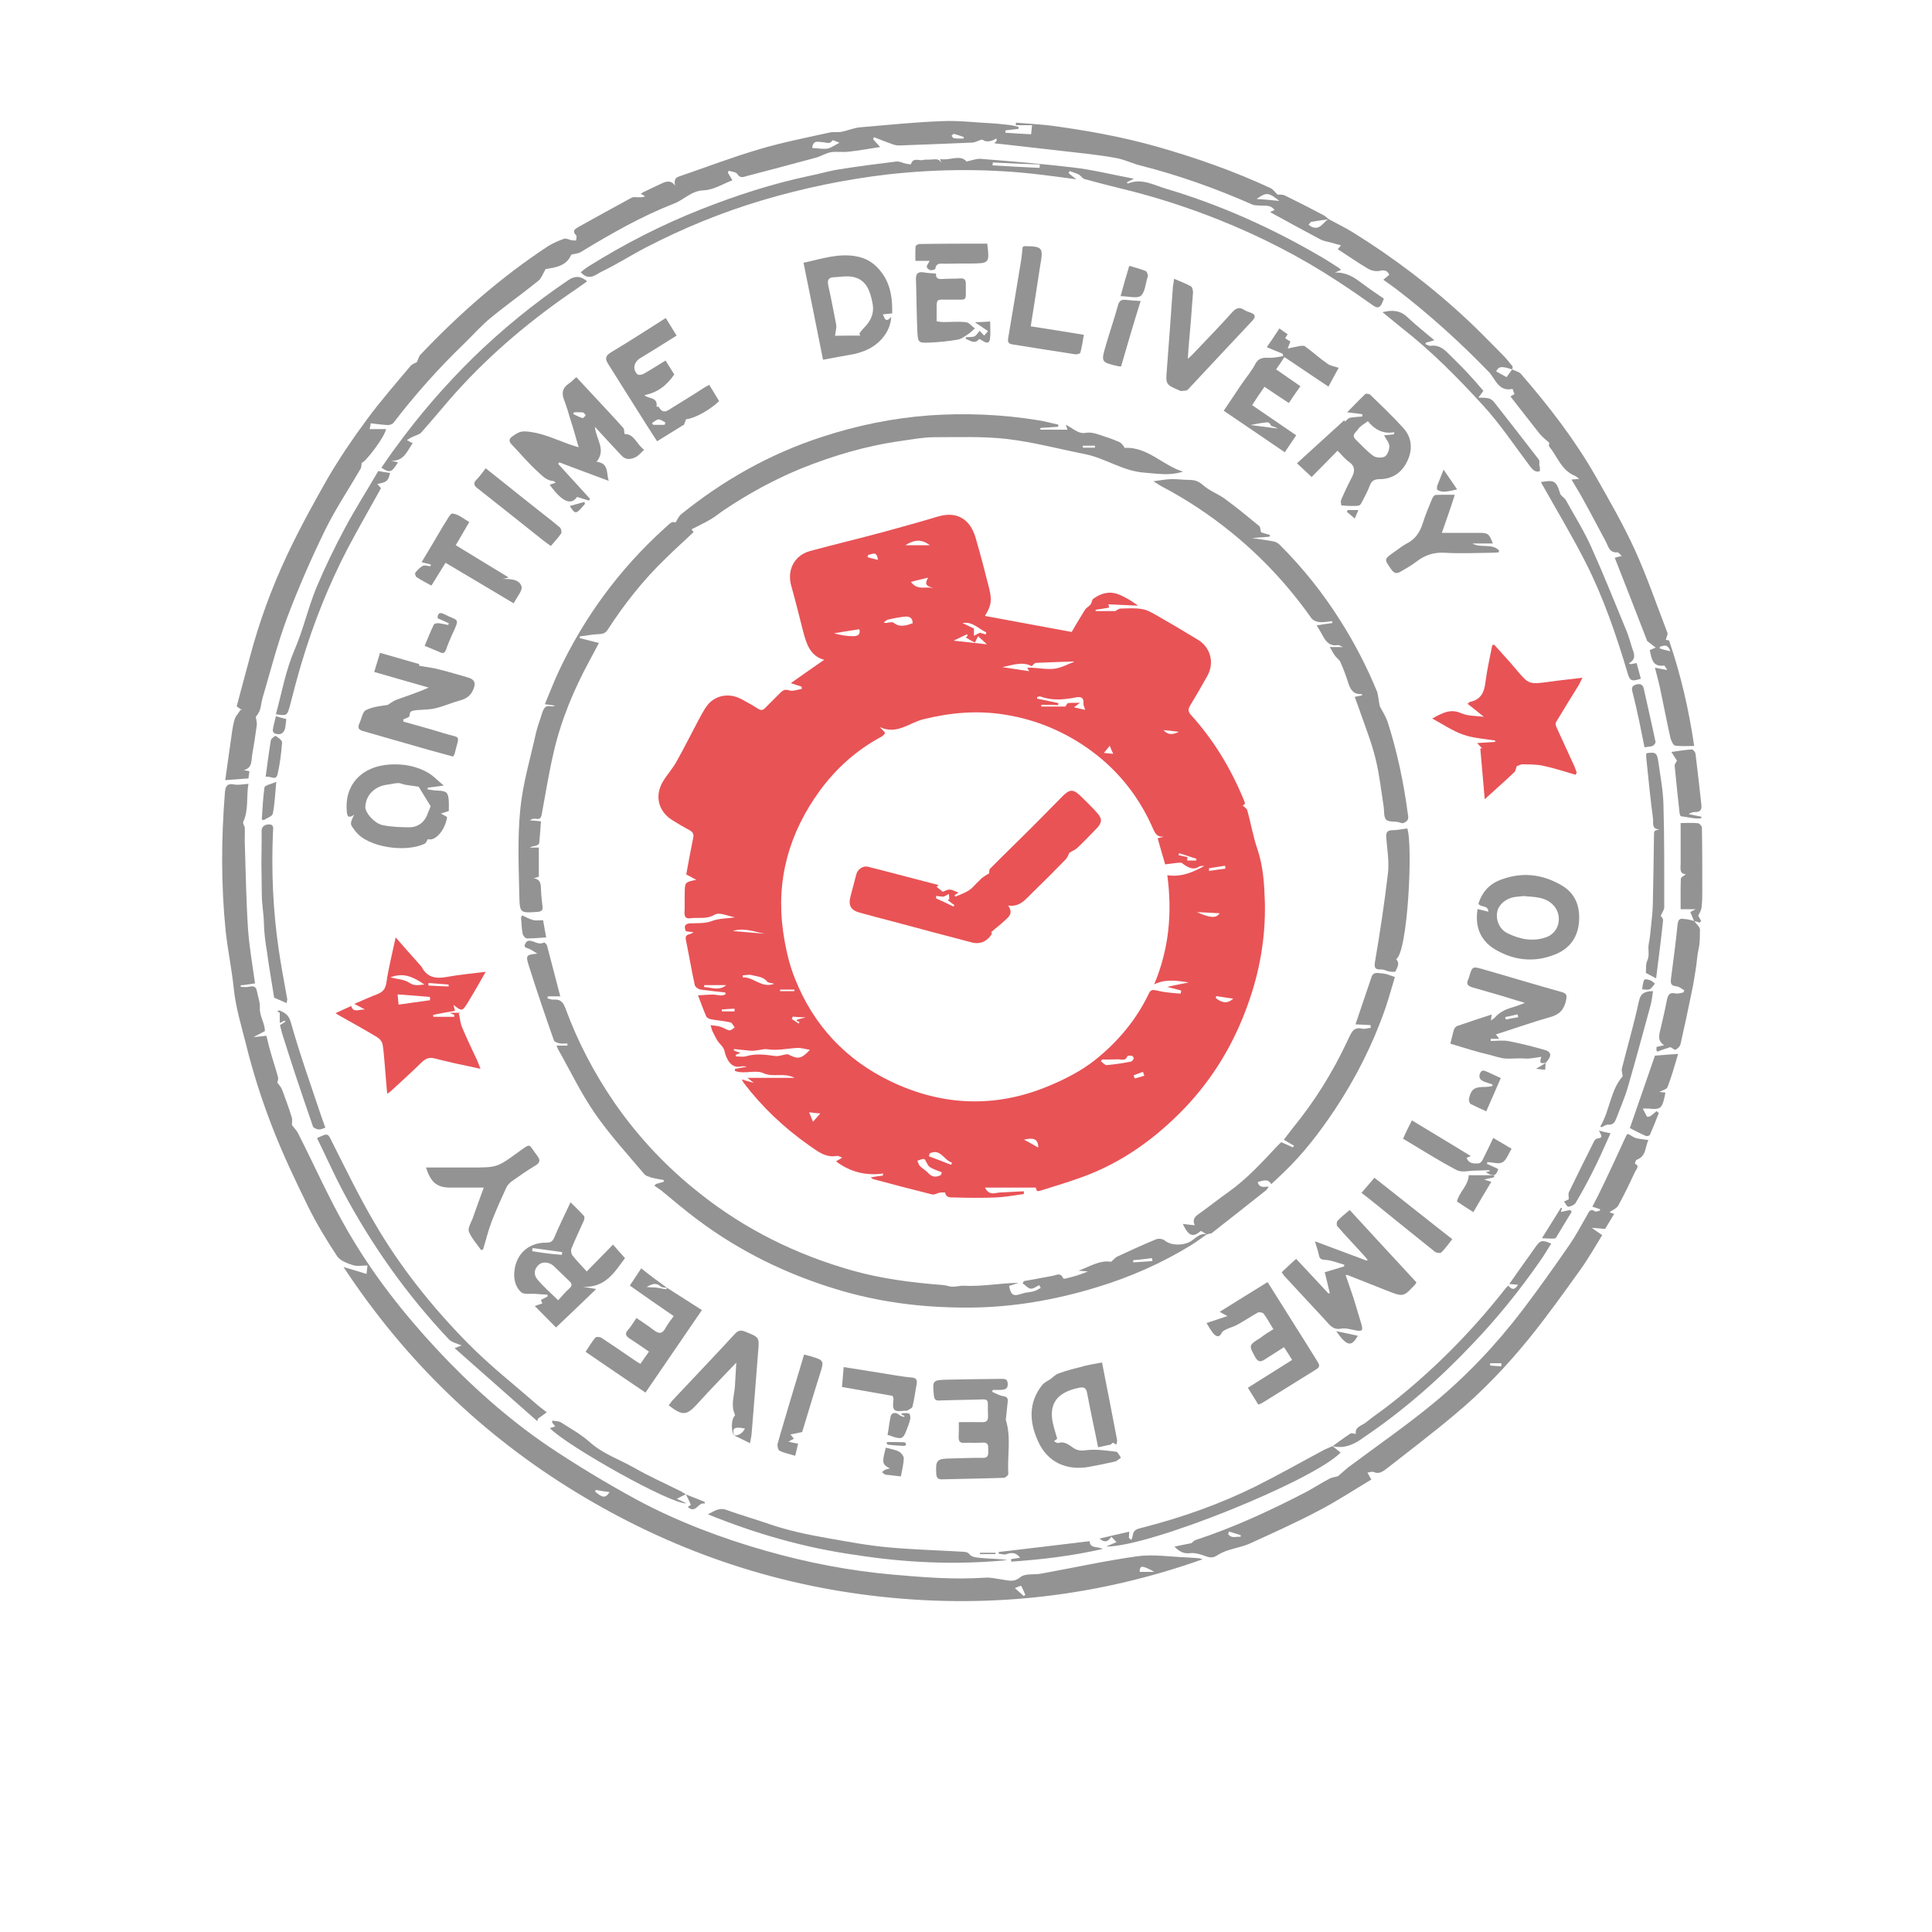 <?xml version="1.0" encoding="utf-8"?>
<!-- Generator: Adobe Illustrator 23.0.3, SVG Export Plug-In . SVG Version: 6.00 Build 0)  -->
<svg version="1.1" id="Layer_1" xmlns="http://www.w3.org/2000/svg" xmlns:xlink="http://www.w3.org/1999/xlink" x="0px" y="0px"
	 viewBox="0 0 1000 1000" style="enable-background:new 0 0 1000 1000;" xml:space="preserve">
<style type="text/css">
	.st0{fill:#E85356;}
	.st1{fill:#939393;}
	.st2{fill:#E95355;}
</style>
<g>
	<g>
		<path class="st0" d="M375.4,513.7c-4.3-0.5-8.6-0.9-12.8-1.5c-1.1-0.2-2.8-1.3-3-2.4c-1.7-7.8-3-15.6-4.6-23.4
			c-0.7-3.4,2.6-2.4,3.9-3.9c-1.2-0.1-2.6-0.3-3.9-0.5c-1.2-2.8-0.4-4,2.7-4.1c3.5-0.1,7.3,0.1,10.5-1.1c4.1-1.6,8.1-1.3,12.2-2
			c-3.5-0.6-8.1-2.8-10.4-1.4c-4.4,2.6-8.5,1.3-12.8,1.9c-2.3,0.3-3-0.9-2.9-3c0.2-3.3,0-6.7,0.1-10c0.1-5.7,0.1-5.7,6-6.9
			c-1.8-0.9-3.2-1.8-5.2-2.8c1.1-6,2.2-12.2,3.5-18.4c0.5-2.2,0.2-3.4-1.8-4.5c-2.9-1.5-5.8-3.3-8.6-5c-7.5-4.5-9.7-12.7-5.1-20.3
			c2.1-3.5,4.9-6.5,6.9-10.1c4-7.1,7.6-14.4,11.4-21.5c1.5-2.7,2.9-5.6,4.8-8c4.3-5.2,11.6-6.3,17.9-2.7c2.7,1.5,5.5,3,8.1,4.7
			c1.6,1,2.6,0.9,3.9-0.5c2.7-2.7,5.3-5.4,8.1-8.1c1.1-1,2.1-1.5,4.1-0.9c1.9,0.7,4.4-0.4,6.6-0.7c0-0.4-0.1-0.9-0.1-1.2
			c-1.5-0.5-2.9-0.9-5.6-1.8c6.3-4.5,11.9-8.3,17.3-12.1c-7.1-1.8-9.2-8.1-10.9-14.7c-2-7.8-3.9-15.6-6.1-23.4
			c-2.4-8.2,1.4-15.9,9.7-18.2c12.6-3.4,25.2-6.4,37.8-9.8c9.5-2.6,18.9-5.2,28.2-8c6.2-1.8,11.8-1.3,16.1,3.8
			c1.6,1.9,2.8,4.5,3.5,6.9c2.5,8.6,4.8,17.3,7,26.1c1.7,6.7,1.1,9.4-2.1,14.6c14.5,2.7,29.3,5.4,44.9,8.3c1.8-3.1,4.3-7.4,6.9-11.5
			c0.7-1.1,2.1-1.7,2.9-2.8c0.7-0.8,0.6-2.3,1.3-2.8c3.9-2.9,8.3-4.2,13-2.4c3.7,1.4,7.1,3.6,10.3,5.9c-5.1-0.2-10.1-0.5-15.4-0.7
			c0,0,0.2,0.8,0.4,1.7c-2.3,0.4-4.6,0.8-7,1.1c0,0.2,0,0.4,0,0.7c3.5,0,7,0,10.2,0c0.9-0.5,1.8-1.3,2.7-1.3
			c3.8-0.1,7.7-0.4,11.4,0.3c2.7,0.5,5.3,2.1,7.8,3.5c7,4,13.9,8.1,20.8,12.3c6.5,3.9,8.7,11.8,5,18.6c-2.9,5.2-5.9,10.4-9,15.5
			c-1.2,1.9-1,3.2,0.4,4.8c11.6,12.8,20.4,27.3,27,43.1c1.3,3.1,1.3,3.1-0.2,3.8c0.8,0.8,2.1,1.5,2.4,2.6c1.9,6.7,3,13.6,5.3,20.2
			c3,9,3.5,18.2,3.8,27.4c0.4,18.3-2.7,36-9,53.3c-7.1,19.8-17.7,37.5-32.2,52.8c-15.2,15.9-32.7,28.6-53.5,36.1
			c-6.9,2.5-13.9,4.6-20.9,6.8c-2.4,0.8-2.5,0.5-3-1.4c-8.7,0-17.2,0-26.3,0c1.6,3.1,3.5,3.2,5.8,2.8c1.9-0.4,4-0.3,4.9-0.4
			c3.8-0.2,6.5-0.4,9.4-0.5c0,0.5,0.1,0.9,0.1,1.4c-4.8,0.7-9.8,1.6-14.6,1.8c-7.3,0.3-14.5,0.2-21.8,0c-1.7,0-3.9,0.2-4.4-2.5
			c0-0.2-1.9-0.1-2.8,0c-1.4,0.3-2.8,1.3-4.1,0.9c-10.1-2.5-20.3-5.2-30.4-7.9c-0.3-0.1-0.6-0.4-1.2-0.9c2.3-0.4,4.3-0.7,6.2-0.9
			c0.1-0.4,0.2-0.8,0.2-1.1c-9.1,1.3-17.2-0.9-24.4-6.3c0.9-0.5,1.8-1,3.2-1.9c-1.2-0.5-2-1-2.6-0.9c-6.1,1.1-10.2-2.5-14.6-5.5
			c-12.9-9.1-24.3-19.8-33.8-32.4c-0.3-0.4-0.5-0.8-1-1.7c2.2,0.7,3.9,1.1,6.3,1.8c-1.3-1-2-1.5-3.3-2.6c8.4,0,16,0,24.4,0
			c-5.6-2.9-10.9-0.1-16.1-2.4c-4.3-2-9.9,0.7-14.8-1.2c0-0.4,0-0.7,0-1c1.9-0.4,3.9-0.8,5.8-1.1c0-0.1,0-0.2,0-0.2
			c-0.9,0-1.9-0.2-2.7,0c-5.1,1.2-7.6-3.8-8.6-8.3c-0.4-1.8-2.4-3.3-3.5-5c-1-1.6-1.9-3.4-2.7-5.1c-0.3-0.6-0.4-1.3-0.9-3
			c2,0.3,3.6,0.4,5,0.8c1.6,0.5,3.1,1.6,4.7,1.9c0.9,0.1,1.9-0.9,2.8-1.5c-0.8-0.9-1.3-2.4-2.2-2.6c-3.3-0.8-6.7-1-10-1.6
			c-0.9-0.2-2.2-0.8-2.5-1.4c-1.6-3.6-2.9-7.4-4.3-11c3-0.2,5.4-0.4,7.8-0.4c2.3,0,4.7,1.2,6.7-0.4
			C375.4,514.4,375.4,514,375.4,513.7z M623.4,448.2c-0.9,0.1-2.2-0.1-2.8,0.4c-2.8,1.8-5.1,0.6-7.5-0.9c-0.7-0.5-1.4-1.2-2-1.2
			c-2.7,0.1-5.2,0.6-8,0.9c-1.2-4.2-2.6-8.7-3.9-13.5c1.4-0.4,2.4-0.6,3.3-0.9c-3.5,0.5-4.6-1.6-5.8-4.3c-7-16-17.5-29.4-31.5-39.8
			c-13.4-9.9-28.5-16.4-45.1-19c-14.2-2.3-28.1-1.1-42.2,2.4c-7.3,1.8-13.7,8.2-22.6,4c1.3,1.5,2.7,2.4,2.7,3.1s-1.3,1.7-2.3,2.2
			c-12.5,6.8-22.9,16.1-31.4,27.7c-15.8,21.7-22.7,45.9-19,72.6c1.2,8.3,3,16.9,6.2,24.7c9.5,24,26.2,41.9,49.5,53.1
			c26.5,12.7,53.8,13.9,81.1,2.7c8.8-3.6,17.6-8.1,24.9-13.9c11.7-9.4,21.4-20.9,27.9-34.8c0.3-0.7,1.4-1.4,2.1-1.3
			c2,0.2,4,0.9,6,1.1c2.7,0.4,5.4,0.6,8.1,0.8c0.1-0.6,0.2-1.1,0.3-1.6c-2.5-0.7-4.9-1.3-7.3-1.9c3.6-0.8,7.4-1.5,11.2-2.3
			c-6-0.9-12-1.9-17.9,1c7.7-18.3,9.4-37.1,6.8-56.5C611.4,454.1,617.4,451.5,623.4,448.2z M380.8,546c0,0.3,0,0.5,0.1,0.8
			c1.8,0,3.7,0.4,5.3-0.1c5.1-1.5,10-0.8,15.2-0.1c1.6,0.2,3.4-0.5,5.1-0.8c0.6-0.1,1.1-0.2,1.6,0c4.9,2.6,6.7,2.3,11.1-2.4
			c-2.4-0.4-4.5-1.1-6.6-1c-5.1,0.3-10.2,1.5-15.4,0.7c-1.8-0.3-3.8,0.4-5.8,0.6c-0.8,0.1-1.6,0.2-2.4,0.2c-3-0.3-6.1-0.6-9.1-0.9
			c0,0.2-0.1,0.5-0.1,0.7c0.9,0.4,2,0.8,3.5,1.3C382,545.5,381.4,545.7,380.8,546z M531.7,345.6c0.9,0,1.6,0,2.3,0
			c4,0.2,8.1,1,12,0.5c3.4-0.5,6.6-2.3,9.9-3.5c0,0-0.2-0.2-0.4-0.2c-6.4,0.2-12.9,0.4-19.3,0.7c-0.8,0-1.4,1.1-2.2,1.7
			c-5-2.6-10-0.5-15.2,0.5c4.6,0.7,9.3,1.4,13.9,2.1C532.6,347.2,532.2,346.6,531.7,345.6z M539,364.8c0,0.3,0,0.6,0,0.9
			c4.3,0,8.5,0,12.4,0c0.6-0.7,0.9-1.7,1.5-1.8c1.8-0.2,3.6-0.1,6.1-0.1c-1.3,0.9-1.9,1.4-3.1,2.3c2.2,0.5,3.8,0.9,5.8,1.3
			c-0.5-1.5-0.9-2.3-0.9-2.9c0.3-3.7-1.4-4.1-4.6-3.4c-5.9,1.1-11.8,1.6-17.7-0.6c-0.5-0.2-1.1,0.2-1.7,0.3c0,0.3,0,0.5,0,0.8
			c3.7,0.8,7.3,1.5,11,2.3c0,0.4-0.1,0.8-0.1,1.1C544.7,364.8,541.9,364.8,539,364.8z M487,608.2c0.2-0.5,0.3-0.9,0.5-1.4
			c-2.1-0.9-4.3-1.5-6.2-2.7c-1-0.7-1.5-2.2-2.2-3.2c0-0.7-0.8-1.1-1.3-1c-1,0.1-2,0.6-3,0.9c0.5,0.9,0.7,2.1,1.3,2.7
			c1.4,1.4,3.4,2.5,4.7,4C482.8,609.5,484.8,609.3,487,608.2z M570.4,548.4c-0.2,0.3-0.4,0.7-0.6,0.9c1,0.7,2.1,2.1,3.1,2
			c4.2-0.4,8.3-1,12.4-1.8c0.6-0.1,1.2-0.9,1.5-1.6c0.1-0.4-0.5-1.3-0.9-1.4c-0.8-0.2-2.3-0.1-2.4,0.2c-0.9,2.6-2.9,1.6-4.6,1.6
			C576.2,548.4,573.2,548.4,570.4,548.4z M472.4,322.6c0-3.2-2.1-3.7-4.4-3.4c-2.8,0.3-5.7,0.9-8.4,1.5c-0.8,0.2-1.4,0.9-2.2,1.5
			c1.2,0.5,2,0.1,2.8,0s1.8-0.3,2.3,0.1C465.8,325,469.1,323.7,472.4,322.6z M400.7,509.2c-1.4-0.5-3-0.4-3.6-1.1
			c-2.1-2.7-5.3-2.6-8.1-3.4c-1.3-0.4-2.9,0.1-4.5,0.1c0,0.4-0.1,0.8-0.1,1.1C390.2,505.6,394.2,511.7,400.7,509.2z M483.3,304.5
			c-2.2-1-5.6-1-2.9-5.5c-2.8,0.7-5.7,1.3-8.9,2.2C475,306,479.5,303.2,483.3,304.5z M500.9,328.9c-0.1-0.2-0.3-0.4-0.4-0.6
			c-2,0.9-4.1,2-6.9,3.3c6.3,0.7,11.7,1.3,17.2,1.9c-1.4-1.3-2.5-2.4-3.6-3.3c-0.3-0.3-0.6-0.6-0.9-0.9c-0.6,1-1.1,2.2-1.7,3.3
			c-1.7-0.9-3.2-1.7-4.7-2.6C500.3,329.6,500.7,329.2,500.9,328.9z M481.2,597c-0.1,0.5-0.3,0.9-0.4,1.5c3.8,1.4,7.7,2.9,11.5,4.4
			c0.2-0.4,0.3-0.8,0.5-1.1C488.7,600.7,486.8,594.2,481.2,597z M498.2,322.5c2.2,1,4.3,2.1,5.9,2.8c0,1.7,0,2.7,0,3.8
			c1-0.6,2.1-1.1,3.1-1.6c0.9,0.3,2,0.6,3,0.9c0.1-0.4,0.2-0.8,0.3-1.1C506.5,325.5,503.3,321.5,498.2,322.5z M481.3,282.2
			c-4.2-3.1-7.7-3.1-12.7,0C473.1,282.2,477,282.2,481.3,282.2z M444.8,325.7c-4.5,0.7-8.7,1.3-13.1,2.1c3.3,0.9,6.5,1.5,9.8,1.5
			C442.9,329.3,445.7,329.1,444.8,325.7z M619.5,472.1c7.2,3.2,10,3.2,11.8,0.6C627.3,472.5,623.4,472.3,619.5,472.1z M395.9,483.3
			c-5.5-1-10.9-3.3-16.6-1.4C384.9,482.4,390.4,482.8,395.9,483.3z M375.9,509.9c-3.9,0-7.7,0-11.4,0c0,0.4,0,0.8,0,1
			C368.3,511.1,372.2,513,375.9,509.9z M629.5,515.6c-0.1,0.4-0.1,0.7-0.2,1c3.3,2.7,6.3,2.9,9,0.3
			C635.1,516.4,632.3,516,629.5,515.6z M537.4,594c0-4.3-2.2-5.4-7.4-4.1C532.8,591.3,534.8,592.5,537.4,594z M614.5,445.4
			c1.7,0,3.2,0,4.6,0c0.1-0.3,0.2-0.6,0.2-0.9c-3-0.9-6-2-9-2.9c-0.1,0.4-0.2,0.7-0.3,1c1.5,0.4,2.9,0.7,4.6,1
			C614.6,444,614.6,444.7,614.5,445.4z M418.8,575.7c0.8,1.9,1.4,3.5,2,4.9c1.1-1.2,2.3-2.6,3.8-4.3
			C422.4,576.2,420.5,575.9,418.8,575.7z M592.3,556.8c-0.2-0.7-0.5-1.3-0.7-2c-1.6,0.6-3.2,1.1-4.8,1.8c-0.1,0,0.5,1.6,0.6,1.6
			C589,557.8,590.6,557.3,592.3,556.8z M625.8,449.4c0,0.5,0,0.9,0,1.4c2.8-0.4,5.7-0.9,8.5-1.2c-0.1-0.5-0.1-1-0.2-1.5
			C631.4,448.5,628.6,449,625.8,449.4z M380.2,523.5c0-0.5,0-0.9,0-1.4c-2.2,0.1-4.5,0.2-6.6,0.4c0,0.4,0,0.7,0,1
			C375.8,523.5,377.9,523.5,380.2,523.5z M449.4,287.2c-0.1,0.4-0.3,0.9-0.4,1.2c1.6,0.4,3.2,0.9,5.4,1.4
			C453.9,284.7,451.2,287.1,449.4,287.2z M576.2,390.2c-0.7-1.5-1.2-2.7-1.8-4.2c-1,1.2-1.9,2.4-3,3.7
			C573.1,389.9,574.6,390,576.2,390.2z M410.3,526.2c-0.2,0.4-0.3,0.9-0.5,1.2c1.1,0.8,2.4,1.5,3.5,2.4c0.2-0.3,0.4-0.6,0.6-0.8
			c-0.5-0.2-0.9-0.3-1.4-0.5c0-0.2,0-0.5-0.1-0.7c1.2-0.3,2.6-0.7,4.6-1.2C414.1,526.5,412.2,526.4,410.3,526.2z M403.8,512.2
			c0,0.3,0,0.5-0.1,0.8c2.5,0,5,0,7.5,0c0-0.3,0-0.5,0-0.8C408.7,512.2,406.3,512.2,403.8,512.2z M602.2,377.9
			c2.5,2.7,4.7,2.4,8,0.9C607.2,378.4,605,378.1,602.2,377.9z"/>
		<path class="st1" d="M782.7,191.2c1.5,0.8,3.4,1.1,4.5,2.3c14.4,16.6,27.8,33.9,38.7,53c7.1,12.5,14.3,25,20.3,38.1
			c6.3,13.9,11.3,28.5,16.8,42.8c0.4,0.9-0.4,2.3-0.8,3.8c0.1,0,0.9,0.1,1.7,0.3c6,17.5,10.2,35.5,13,54.6c-3.6,0-6.9,0.3-9.9-0.2
			c-1-0.2-2-2.5-2.4-4c-1.9-8.4-3.5-17-5.3-25.4c-0.8-3.7-1.8-7.3-2.7-10.9c2.2,0.4,3.8,0.8,6.4,1.2c-0.9-1.4-1.4-2.4-1.7-2.3
			c-6.1,0.8-6.4-3.7-7.4-8c0.9-0.4,1.6-0.7,3.1-1.3c-1.5-1.1-2.6-2-4.4-3.4c-5.2-13.6-11-28.2-16.8-43.1c1-0.3,2.2-0.6,3.6-0.9
			c-0.9-0.9-1.6-1.9-2.2-1.9c-4.4,0.3-4.7-3.2-6.2-5.9c-3.8-7-7.4-14-11.3-21c-1.9-3.6-4.1-7-6.3-10.8c1.4-0.1,2.5-0.2,4-0.3
			c-1-0.8-1.5-1.3-2.2-1.6c-7-2.8-9.1-10-13.4-15.3c-0.3-0.4,0.1-1.2,0.1-1.8c-1.4-1.3-3.4-2.8-5-4.7c-5-6.3-9.9-12.7-15.1-19.3
			c0.7-0.4,1.2-0.8,2.1-1.2c-0.3-0.9-0.7-1.7-1-2.7c-7.4,1.6-8.9-5.3-12.3-8.8c-14.8-15.3-30.5-29.5-47.4-42.5
			c-2.3-1.7-4.6-3.4-7.2-5.2c1.1-0.9,2.2-1.8,3.1-2.6c-1-2.2-2.6-2.6-5-2c-1.8,0.4-4.2-0.1-5.8-1c-5.3-3.1-10.4-6.7-15.9-10.2
			c0.5-0.6,0.9-1.1,1.7-2c-1.8-0.5-3.4-0.9-5-1.4c-1.9-0.5-3.9-0.8-5.5-1.6c-8.7-4.6-17.4-9.4-26.2-14.2c0.6-0.3,1.3-0.7,2.3-1.1
			c-2-2.8-4.8-2.1-7.3-2.3c-1.5-0.1-3.3,0-4.6-0.7c-18.6-8.2-37.7-15-57.4-20c-4-1-7.7-2.8-11.7-3.7c-5.3-1.1-10.6-1.7-16-2.4
			c-14.7-1.7-29.3-3.3-44-5c-1.1-0.1-2.3-0.2-4-0.4c0.7-0.8,1-1.1,1.3-1.6c-0.1-0.3-0.3-0.6-0.4-0.9c-0.9,0.5-1.7,1-2.6,1.2
			c-0.9,0.3-1.9,0.3-2.8,0.2c-0.8-0.1-1.5-0.9-2.2-0.8c-1.6,0.4-3.1,1.4-4.7,1.5c-12.7,0.6-25.4,1-38.1,1.5c-1.3,0-2.7-0.4-3.9-0.9
			c-3-1-6-2.3-8.9-3.4c-0.2,0.4-0.3,0.7-0.5,1c1,1.2,2.2,2.5,3.7,4.1c-5.7,0.9-11,1.8-16.2,2.4c-3.1,0.4-6.3-0.2-9.4,0.3
			c-2.7,0.5-5.2,2.2-8,2.9c-11.8,3.2-23.6,6.3-35.4,9.4c-1.8,0.5-3.5,1.4-5-1.1c-0.7-1-2.8-1.1-4.4-1.6c-0.2,0.3-0.3,0.6-0.5,0.9
			c0.7,1.2,1.4,2.4,2.4,4c-4.7,1.8-9.8,5-14.8,5.2c-6.5,0.2-10.2,4.9-15.5,6.9c-16.9,6.6-32.6,15.6-48.1,25c-1.4,0.9-3.2,0.9-5,1.4
			c-2.6,6.1-8.4,6.6-13.3,7.5c-1.4,2.4-2.1,4.6-3.7,6c-8.3,6.7-17.1,12.9-25.3,19.7c-4.6,3.9-8.7,8.5-13.1,12.8
			c-13.3,12.8-25.4,26.4-36.6,41c-0.6,0.8-2.2,1.3-3.2,1.2c-2.7-0.1-5.5-0.6-8.6-0.9c-0.1,0.8-0.3,1.7-0.6,3c3,0,5.8,0,8.5,0
			c-0.6,4-10.6,17.1-12.6,17.5c-0.2,1.3-0.1,2.4-0.6,3.1c-6.1,10.5-13,20.8-18.3,31.6c-7.3,15-14,30.3-19.9,46
			c-4.9,13.3-8.4,27-12.4,40.6c-0.7,2.2-0.8,4.5-1.5,6.7c-0.5,1.4-1.5,2.6-2.1,3.5c0.2,1.4,0.7,2.9,0.5,4.4
			c-0.7,5.1-1.5,10.2-2.4,15.4c-0.5,3,0.1,6.7-4.4,7.7c0.9,0.2,1.9,0.4,3,0.6c-0.2,1.2-0.3,2.4-0.5,3.7c-3.9,0.3-7.7,0.6-12,0.9
			c0.9-6.9,1.9-13.5,2.8-20c0.6-3.8,0.9-7.6,2-11.3c0.5-1.9,2.1-3.4,3.1-5.1c0.4,0.1,0.8,0.2,1,0.3c-0.9-0.6-1.8-1.2-3-2.1
			c2.3-8.5,4.6-17.1,6.9-25.7c4.8-18.1,11.2-35.6,19.2-52.6c6.4-13.6,13.6-26.7,21-39.7c6.1-10.4,12.9-20.5,20.1-30.2
			c7.1-9.7,15.1-18.8,22.8-28c0.9-1,2.5-1.5,3.3-2c0.7-1.4,0.9-2.9,1.9-3.9c20-21.1,41.7-40.1,66-56.1c2.6-1.6,5.4-2.8,8.2-3.8
			c1-0.4,2.5,0.4,3.7,0.7c0.9,0.1,1.7,0.2,2.6,0.2c0-0.9,0.5-2.3,0-2.7c-2.2-2.2-0.7-3.2,1-4.2c9.2-5.1,18.3-10.2,27.6-15.2
			c0.9-0.6,2.4-0.3,3.6-0.3c1.1,0,2.3,0.1,3.5-0.5c-0.7-0.4-1.2-0.8-2.3-1.3c0.6-0.3,0.9-0.5,1.1-0.7c2.8-1.3,5.6-2.7,8.4-4
			s5.7-3.1,8.4,0.5c-0.7-2.5-0.2-4.1,2.1-4.8c13.7-4.7,27.3-9.9,41.2-14c12-3.6,24.4-6,36.6-8.7c2-0.5,4.2,0,6.2-0.4
			c3.2-0.6,6.3-2,9.5-2.3c14.2-1.2,28.5-2.7,42.7-3.2c8.4-0.4,16.9,0.7,25.2,1.1c3.5,0.2,6.9,0.6,10.4,1c1.3,0.2,2.6,0.6,3.8,0.9
			c0,0.4,0,0.7,0,1c-2.3,0.3-4.5,0.5-6.8,0.8c0,0.4,0,0.8,0,1.2c4.5,0.3,8.9,0.6,13.3,0.8c0.1-1.1,0.3-2.7,0.5-4.7
			c-2.7,0-5.6,0-8.4,0c0-0.5,0-0.9,0-1.3c6,0.5,12,0.8,18,1.5c18.6,2.5,37,5.8,55,10.9c20.1,5.7,39.7,12.6,58.7,21.4
			c1.5,0.7,2.6,2.3,3.7,3.4c1.1,0.1,2.7-0.1,3.9,0.5c6.7,3.3,13.4,6.7,20,10.2c0.9,0.5,1.8,1.4,2.7,2.1c-3,0.4-6.1,0.8-9,1.3
			c-0.6,0.1-0.9,1-1.5,1.5c0.6,0.4,1.1,0.9,1.8,1.2c4.4,1.7,5.8-2.7,8.6-4.1c4.1,2.2,8.3,4.3,12.3,6.7
			c21.6,13.4,41.7,28.7,60.2,46.1c6.1,5.7,11.8,11.7,17.6,17.5c1.6,1.6,3.1,3.4,4.5,5.2C783.2,189.5,782.9,190.5,782.7,191.2
			c-5.7-1.8-6.9-1.6-8.3,1c2,1.1,4,2.3,5.4,3C781,193.5,781.8,192.4,782.7,191.2z M434.5,73.9c-1.2-0.5-3.5-1.5-3.6-1.3
			c-1.4,2.4-3.2,1-5.1,1c-1.8,0-5-1.5-5.4,3c2.7,0.1,5.5,0.7,8,0.3C430.3,76.5,432.1,75.1,434.5,73.9z M662.2,104
			c-5.6-4.5-6.7-4.6-11.8-1C654.5,103.2,657.9,103.6,662.2,104z M498.8,71.7c0-0.3,0-0.5,0-0.8c-1.7-0.6-3.3-1.1-5-1.6
			c-0.4-0.1-0.9,0.7-1.3,1c0.4,0.5,0.8,1.2,1.2,1.2C495.3,71.8,497,71.7,498.8,71.7z M864.6,337.1c-1.6-4.3-3.6-2.7-5.4-2.4
			c-0.1,0.3-0.1,0.7-0.2,0.9C860.6,336.2,862.4,336.5,864.6,337.1z"/>
		<path class="st1" d="M177.8,655.8c4.5,1.3,8.1,2.4,11.9,3.6c0.2-1.4,0.3-2.7,0.5-4.4c-2.7,0-5.4,0.6-7.6-0.2
			c-2.9-0.9-6.6-2.3-8.1-4.6c-5.4-8.1-10.5-16.6-14.9-25.4c-6.8-13.9-13.5-27.9-19-42.3c-5.3-13.7-9.8-27.9-13.3-42.1
			c-2.4-9.5-5.3-18.9-6.3-28.7c-1-9.9-3.1-19.8-4.2-29.8c-2.4-23.8-2.3-47.7-0.4-71.5c0.2-3,0.9-5.1,4.7-4.4
			c2.2,0.5,4.5-0.1,7.5-0.3c-1.2,6.8,0.2,13.5-2.7,19.7c-0.4,0.8,0.8,2.2,0.8,3.2c0.1,2.6-0.1,5.1,0,7.6c0.5,15,0.7,30,1.7,45
			c0.7,9.5,2.4,19,3.6,27.8c-2.6,0.4-4.9,0.8-7.4,1c0,0.3,0,0.5,0,0.8c1.5,0,3,0.3,4.5-0.1c2.3-0.5,3.5,0,3.9,2.5
			c0.5,2.8,1.7,5.7,1.5,8.5c-0.2,4.3,2.6,7.8,2.6,12c-1.7,0.9-3.6,1.9-5.9,3.1c2.4-0.2,4.2-0.4,6.7-0.7c0.7,2.7,1.3,5.7,2.2,8.6
			c1.2,4.4,2.7,8.6,3.8,12.9c0.3,0.9-0.2,2-0.4,2.7c0.9,1.2,2,2.4,2.5,3.7c1.8,4.7,3.5,9.5,5,14.3c0.4,1.2,0.1,2.7,0.1,4
			c0.9,1.3,2.5,2.8,3.3,4.5c8.5,16.8,16.1,34,25.5,50.2c12.9,22.4,28.8,42.7,46.5,61.7c17.3,18.5,36.1,35.3,57,49.6
			c14.9,10,30.3,19.3,46.1,27.9c21.3,11.5,45,20.3,66.9,26.5c21.4,6.1,43.2,10.3,65.5,12.3c16,1.4,31.9,2.7,48,1.6
			c2.7-0.2,5.7,0.5,8.4,0.9c3.4,0.4,6.3,1.8,9.9-1.2c2.4-2,7.1-1.1,10.7-1.8c16.7-3,33.3-6.7,49.9-9c8.2-1.1,16.9,0.3,25.4,0.6
			c1.5,0.1,3.1,0.2,4.6,0.3c1.2,0.1,2.4,0.1,3.6,0.7c-53.8,19.1-109.3,25.5-165.9,19.4c-56.9-6.1-109.6-24.4-158.3-54.1
			C250,743,209.8,704.4,177.8,655.8z M308.3,771.2c-0.1,0.3-0.2,0.7-0.2,0.9c3.8,3.3,5.4,3.4,7.4,0.2
			C312.9,772,310.6,771.6,308.3,771.2z M597.5,813.6c-6.4-3.5-7.6-3.5-7.6,0C592.1,813.6,594.4,813.6,597.5,813.6z M525.3,822
			c2,1.8,3.3,2.9,4.6,4.1c0.3-0.2,0.5-0.4,0.8-0.6c-0.7-1.6-1.3-3.2-2.2-4.7C528.3,820.7,526.6,821.5,525.3,822z"/>
		<path class="st1" d="M287.2,365.2c-1.5-0.2-3.1-0.4-5.2-0.7c2.4-5.6,4.5-11.2,7-16.6c13.3-28.4,31.6-53.3,54.9-74.4
			c3.8-3.5,3.8-3.5,5.8-3.1c0.9-1.5,1.6-3.1,2.7-4.1c22-17.8,46.3-31.5,73.2-40.2c18-5.9,36.5-9.7,55.5-11.1
			c18.9-1.3,37.6-0.5,56.2,2.5c3.5,0.6,7,1.5,10.5,2.3c0,0.4-0.1,0.8-0.1,1.1c-3,0.2-6.2,0.4-9.2,0.6c0,0.3,0,0.7,0,0.9
			c4.5,0,9.2,0,14,0c-0.1-0.4-0.3-1-0.8-2.6c1.9,1.1,3.1,1.9,4.4,2.7c1.9,1.1,3.5,2,6.2,1.5c2.9-0.5,6.3,0.9,9.3,1.9
			c2.7,0.8,5.2,1.8,7.8,2.9c1.1,0.6,2,1.7,2.7,3c11.9-0.6,19.7,9.1,30.2,12.3c-6.9,2.3-13.6,1-20.4,0.5c-10.9-0.9-19.8-7.4-30.1-9.5
			c-13.6-2.7-27-6.3-40.7-7.9c-12.4-1.4-25.1-0.9-37.6-0.9c-5.6,0-11.2,1.1-16.9,1.9c-18.1,2.5-35.3,7.6-52.2,14.4
			c-14,5.8-27.2,13-39.8,21.5c-2.3,1.5-4.3,3.3-6.6,4.6c-3.2,1.9-6.6,3.5-10.1,5.3c0,0,0.5,0.6,1.1,1.4c-4.7,4.5-9.6,8.8-14.2,13.4
			c-11.6,11.1-21.4,23.5-30.1,36.9c-1.1,1.8-2.3,2.4-4.4,2.5c-3.4,0.1-6.8,0.8-10.2,1.2c0,0.3,0,0.7,0,0.9c3.1,0.8,6.3,1.6,9.9,2.5
			c-1.7,3.2-3.3,6.3-4.9,9.2c-8.1,15-14.7,30.7-18.5,47.3c-2.5,10.6-4.2,21.5-6.2,32.2c-0.4,1.9-1,2.7-2.9,2.3c-1-0.2-2.2,0-3.3,0.8
			c1.7,0.1,3.4,0.3,5.8,0.5c-0.3,3.8-0.5,7.5-0.9,11.3c-0.1,0.5-0.9,1.1-1.6,1.3c-1,0.3-2.2,0.3-3.3,1c1.4,0,2.9,0,4.7,0
			c0,5.1,0,9.9,0,15.1c-0.8,0.2-1.8,0.5-2.7,0.8c3.3,0.4,3.7,2.6,3.8,5.2c0.1,3.1,0.4,6.3,0.8,9.3c0.3,2.2-0.6,2.7-2.7,2.9
			c-8.7,0.6-9.1,0.7-9.3-8.2c-0.3-15-1-30,0.5-44.9c1.3-13.5,5.3-26.6,8.2-39.9c0.8-3.3,2.1-6.5,3.1-9.9c0.8-2.4,1.7-4.3,4.7-3.5
			c0.7,0.2,1.5-0.3,2.4-0.4C287.2,365.5,287.2,365.3,287.2,365.2z M566.7,231.7c0-0.4,0.1-0.7,0.1-1c-2.1,0-4.2,0-6.3,0
			c0,0.4,0,0.7,0,1C562.6,231.7,564.7,231.7,566.7,231.7z"/>
		<path class="st1" d="M624.6,638.9c-2.7,1.9-5.4,3.9-8.1,5.6c-15.3,9.4-31.5,16.5-48.5,21.7c-22.5,6.9-45.5,10.8-69.1,10.6
			c-22.5-0.1-44.4-2.9-66-9.5c-26.1-7.9-50.1-19.7-71.9-36c-6.3-4.7-12.4-9.9-18.6-15c-1.1-0.9-2.5-1.7-3.7-2.6
			c0.3-0.3,0.6-0.7,0.9-0.9c1.3-0.4,2.7-0.8,3.9-1.1c0-0.3,0.1-0.6,0.1-0.9c-2-0.4-4.1-0.7-6.1-1.2c-1.5-0.5-3.3-0.9-4.2-2.1
			c-8.6-10.2-17.7-20.1-25.3-31.1c-7.3-10.5-12.9-22.3-19.2-33.4c-0.3-0.5-0.4-1-0.7-1.8c2,0,3.8,0,5.6,0c0-0.4,0-0.8,0-1.1
			c-1.4,0-2.8,0.2-4.2-0.1c-1-0.2-2.6-0.8-2.8-1.5c-4.5-12.8-8.9-25.7-13-38.7c-1.7-5.4-1.3-5.6,4.4-6.2c-1.7-1-3.3-2.3-5.1-2.8
			c-2.3-0.7-1.4-1.8-0.8-2.9c0.3-0.6,1.1-1,1.7-1c2.6,0,4.8,2.5,7.7,0.9c0.2-0.1,1.3,0.9,1.5,1.5c2.3,8.6,4.5,17.3,6.9,26.4
			c-2.3,0-4.4,0-6.5,0c0,0.4-0.1,0.8-0.1,1.1c1,0.2,2.2,0.7,3.2,0.6c3.3-0.3,4.8,1.2,6,4.3c6.4,17.5,15,33.9,25.6,49.3
			c12.3,17.7,27,33.3,43.9,46.6c23.6,18.8,50.1,31.8,79,40c15.3,4.3,30.9,6.3,46.7,7.5c1.2,0.1,2.5,0.4,3.7,0.7
			c2.5,0.6,5-0.4,7.3-0.3c9.6,0.5,19-1.4,28.5-1.5c-1.7,0.6-3.4,1-5,1.6c1,4.9,2.2,5.5,6.6,4c2-0.7,4.1-0.7,6.1-1.2
			c1.3-0.4,2.5-1.1,3.7-1.8c-0.3-0.5-0.5-0.9-0.8-1.4c-1.5,0.7-3.1,2-4.5,1.8s-2.7-1.8-4.1-2.8c0.2-0.4,0.5-0.8,0.7-1.1
			c2.2-0.4,4.5-0.8,6.6-1.2c2.7-0.5,5.4-1,8.1-1.5c1.9-0.3,4.2-2,5.5,1.1c0.1,0.3,0.9,0.4,1.2,0.3c3.9-0.9,7.8-2,11.7-3.7
			c-1.6-0.1-3.3-0.3-4.9-0.4c5.7-2,10.9-5.6,16.9-4.6c1.2-1,2.2-2.3,3.4-2.8c6.5-3,13.2-6.1,19.8-8.8c1.3-0.6,3.6-0.3,4.6,0.6
			c3.3,2.7,9.4,2.7,13.3,0.5C618.9,640.9,621.1,638,624.6,638.9L624.6,638.9z M596.5,652.7c-0.1-0.5-0.1-1-0.2-1.5
			c-3.2,0.4-6.5,0.8-9.8,1.1c0,0.4,0.1,0.8,0.1,1.1C589.9,653.2,593.2,653,596.5,652.7z"/>
		<path class="st1" d="M828.2,625.9c-1.1-0.4-2.3-0.8-4-1.3c2.1-4.1,4.1-8,6-12c3.7-7.7,7.2-15.4,10.8-23.2c1.5-3.3,1.2-2.8,4.2-1
			c2,1.2,4.8,1.1,8,1.7c-1.8,3.7-1,8.4-6.1,10.2c-0.5,0.2-0.9,2-0.9,2c2.6,1.2,0.9,2.7,0.2,4c-2.8,6-5.6,11.9-8.8,17.7
			c-0.9,1.5-2.9,2.3-4.5,3.4c0.3,0.1,1,0.5,2.4,0.9c-1.6,2.7-3.1,5.2-4.7,7.8c-2.2-0.2-4.3-0.4-6.9-0.6c1.9,1.4,3.5,2.5,5.4,3.8
			c-3.7,6-7.1,12-11.1,17.6c-8.6,12-17.3,24.2-26.6,35.7c-11.7,14.4-24.5,27.9-38.9,39.8c-11.4,9.6-23.2,18.5-34.9,27.7
			c-2,1.5-4,3.1-6.8,1.8c-0.8-0.4-2,0.2-3.2,0.3c0.7,1.3,1.2,2.3,2,3.6c-9.2,5.5-18.1,11.4-27.6,16.3c-11.4,6-23.2,11.3-35,16.7
			c-3.7,1.7-7.9,2.4-11.8,3.7c-2,0.7-4,1.6-5.8,2.8c-2.7,1.7-5,0.3-7.5-0.5c-1.9-0.6-4-1.1-5.9-0.9c-3.1,0.4-5.6-0.5-8.3-3.4
			c3.2-0.7,5.7-1.1,8.9-1.8c0.2-0.2,1-1.2,2.1-1.6c20-6.6,39-15.4,57.6-25.1c3.9-2.1,7.5-4.5,11.4-6.5c1.5-0.9,3.4-1,4.6-1.4
			c1.9-1.6,3.5-3.1,5.2-4.5c14.7-11,29.8-21.4,43.9-33c17.3-14.2,32.7-30.5,46.3-48.3c8.5-11.2,16.6-22.6,24.6-34.2
			c3.3-4.8,6-10,9-15.2c0.9-1.6,1.5-3.6,4.1-1.9c0.5,0.3,1.6-0.2,2.5-0.4C828.2,626.3,828.2,626.1,828.2,625.9z M642.1,795.5
			c0-0.3,0.1-0.6,0.1-0.9c-2-0.7-4.1-1.2-6.1-1.9c-0.1,0.5-0.3,0.9-0.4,1.3C637.3,796.6,640.1,795.1,642.1,795.5z M777.1,707.2
			c0-0.6,0-1,0-1.6c-1.9,0-3.9,0-5.8,0c0,0.4,0,0.9,0,1.2C773.3,707,775.2,707.1,777.1,707.2z"/>
		<path class="st0" d="M815.5,401c-5.5-1.6-11-3.4-16.6-4.6c-3.5-0.8-7.1-0.7-10.7-0.8c-1.2,0-2.4,0.8-3.1,0.9
			c-0.5,1.2-0.6,2.5-1.2,3.1c-4.7,4.5-9.7,8.8-15.4,14.1c-0.9-9.4-1.5-17.9-2.3-26.3c0.3,0,0.7-0.1,0.9-0.1
			c-0.9-0.9-1.7-1.8-2.5-2.7c3.2-0.2,6.3-0.4,9.3-0.6c0-0.2,0-0.5,0-0.7c-5.6-0.9-11.4-1.2-16.7-3.1c-5.4-1.9-10.3-5.3-15.9-8.3
			c5.2-2.8,9.4-5.3,15.1-2.7c3.5,1.5,7.9,1.3,11.6,1.8c-2.8-2.3-5.5-4.5-8.4-6.7c0.8-0.6,0.9-0.9,1.2-1c5.8-1.1,7.5-5.1,8.1-10.5
			c0.8-6.3,2.3-12.6,3.5-18.9c0.4-0.1,0.8-0.2,1-0.2c3.7,4.2,7.5,8.2,11.1,12.5c6.8,8.1,6.8,8.1,17.3,6.7c5.5-0.8,10.9-1.3,17.3-2.1
			c-0.9,1.8-1.4,2.8-2,3.9c-3.9,6.3-7.9,12.7-11.7,19.1c-0.5,0.8,0,2.3,0.5,3.2c2.9,6.5,6,13,8.9,19.4c0.5,1.1,0.9,2.4,1.3,3.5
			C816,400.3,815.7,400.6,815.5,401z"/>
		<path class="st1" d="M487.5,85c-0.3-0.7-0.5-1.4-0.9-2.7c5.1,1,10.3-2.6,13.7,1.3c2.8-0.6,5-1.5,7.1-1.4
			c16.1,1.3,32.2,2.6,48.2,4.5c10.1,1.2,20.2,3.7,31.3,5.8c-1.8,0.9-2.7,1.4-3.7,1.9c0.3,0.3,0.6,0.6,0.6,0.6
			c7.1-3,13.6,0.9,19.8,2.7c28.3,8.4,55.1,20.5,80.5,35.4c3.1,1.8,6.1,3.8,9.1,5.7c0.3,0.2,0.5,0.5,0.9,0.9
			c-0.9,0.4-1.7,0.8-3.2,1.4c5.9-0.3,9.9,2.4,13.9,5.4c3.8,2.9,7.9,5.6,11.5,8.1c-0.6,1.4-0.9,2.4-1.4,3.2c-1.2,1.9-2.7,1.4-4.2,0.3
			c-6.1-4.3-12-8.4-18.3-12.5c-19.5-12.8-40.3-23.4-61.9-32c-16.1-6.4-32.5-11.7-49.4-15.8c-6.5-1.6-13.2-3.3-19.7-5.1
			c-1.1-0.3-1.9-1.7-2.9-2.3c-1.5-0.8-3.2-1.2-4.8-1.9c-0.2,0.4-0.4,0.8-0.6,1.1c1,0.9,2.2,1.8,4,3.2c-6.4-0.9-12-1.6-17.6-2.3
			c-26.7-3.3-53.4-3.2-80.2-0.2c-22.1,2.6-43.7,7.1-64.9,13.4c-20.8,6.2-40.8,14.4-60.1,24.4c-7.7,4-15,8.7-22.7,12.4
			c-3,1.4-6.7,5.3-11,0.4c1.1-0.9,2.3-1.9,3.5-2.7c18.8-11.8,38.5-21.9,59.1-30c18-7.1,36.5-13.1,55.4-17.1c5.2-1,10.3-2.6,15.5-3.4
			c9.9-1.6,20-2.9,29.9-4.1c1.7-0.2,3.5,0.9,5.3,1.2c0.8,0.2,2.1,0.3,2.2,0.2c1.1-3.8,4.3-1.6,6.4-2.2c0.9-0.3,1.8-0.1,2.7-0.2
			C483.3,82.8,486.2,81.2,487.5,85z M513.9,84.1c-0.1,0.5-0.1,1-0.2,1.5c8.1,0.5,16.3,0.9,24.4,1.3c0-0.6,0.1-1.2,0.1-1.8
			C530.2,84.9,522.1,84.5,513.9,84.1z"/>
		<path class="st0" d="M188.9,522.5c-2.1-1.1-3.4-1.8-5.5-2.9c4.3-1.8,7.9-3.5,11.6-4.9c2.9-1.1,4.5-2.6,5-6.1
			c1.1-7.6,3-15,4.8-23.4c4.6,5.3,8.7,9.9,12.8,14.5c0.4,0.5,0.8,0.9,1,1.4c3,5.2,7.6,5.5,13,4.5c6.2-1.1,12.5-1.7,19.8-2.6
			c-2.6,4.5-4.5,8-6.6,11.5c-0.9,1.5-1.8,2.9-2.7,4.5c-2.8,4.5-3,4.6-7.4,1.1c0.3,1.1,0.5,2,0.8,3.1c-3.9,0.7-7.6,1.3-11.3,2.1
			c0,0.4,0.1,0.7,0.1,1c3.6,0,7.2,0,10.8,0c0-0.3,0.1-0.6,0.1-0.9c-0.7-0.3-1.2-0.7-2.4-1.2c2.2,0,3.9,0,5.6,0
			c-0.3,0.1-0.7,0.2-0.9,0.4c0.6,2.4,0.7,4.8,1.6,7c2.5,5.9,5.2,11.6,7.9,17.3c0.5,1.1,0.9,2.3,1.7,4.3c-5-1.1-9.3-2-13.5-2.9
			c-3.5-0.8-6.9-1.6-10.4-2.5c-2.7-0.7-4.7,0.2-6.7,2.2c-5,4.9-10.2,9.6-15.4,14.4c-0.5,0.5-1,0.9-2.3,1.7
			c-0.5-5.6-0.9-10.5-1.3-15.4c-0.3-3.4-0.5-6.9-1.1-10.3c-0.3-1.3-1.5-2.8-2.7-3.5c-6.6-4-13.4-7.7-20.1-11.5
			c-0.4-0.2-0.7-0.5-1.5-1c2.9-1.3,5.5-2.6,8.1-3.7C182.8,524.3,185.5,522.5,188.9,522.5z M222.6,517.7c0-0.6-0.1-1.1-0.1-1.7
			c-5.7-0.5-11.3-0.9-16.7-1.3c0.2,2.1,0.3,3.4,0.5,5.3C211.6,519.2,217.1,518.5,222.6,517.7z M202.1,505.9c3.5,0.9,7.2,1,9.8,2.8
			c2.7,1.8,4.6,1.1,7.8,0.9C213.9,505.6,208.7,503.2,202.1,505.9z M221.8,508.8c0,0.5,0,0.9-0.1,1.3c3.5,0.2,7,0.4,10.5,0.5
			c0-0.4,0-0.8,0-1C228.8,509.3,225.3,509.1,221.8,508.8z"/>
		<path class="st1" d="M714.2,365.6c1.4,2.7,3,5.1,4,7.9c4.9,15.4,8.3,31.2,10.4,47.2c0.2,1.1,0.5,2.5,0.1,3.4
			c-0.3,0.9-1.4,1.6-2.3,1.9c-0.8,0.3-1.8-0.3-2.7-0.5c-2.2-0.4-5.1,0-6.3-1.3c-1.2-1.4-0.9-4.4-1.2-6.6c-1.3-8.2-2.2-16.7-4.2-24.8
			c-1.9-7.9-4.9-15.5-7.6-23.2c-0.9-2.8-2.1-5.7-3.2-8.9c1.3-0.3,2.6-0.5,3.9-0.8c-0.2-0.3-0.3-0.7-0.3-0.7c-4,0.4-5.7-2-6.8-5.3
			c-1.2-3.8-2.6-7.6-4.2-11.2c-0.6-1.3-2-2.2-2.8-3.3c-0.9-1.2-1.6-2.7-2.7-4.5c2.3,0,4.1,0,6.8,0c-1.4-0.6-2.1-1.1-2.7-1
			c-4.7,0.8-6.6-2.6-8.4-6c-0.7-1.3-1.5-2.6-2.5-4.2c2.9-0.5,5.6-0.9,8.1-1.2c0-0.4-0.1-0.7-0.1-1c-2.2,0.2-4.4,0.7-6.5,0.5
			c-1.5-0.1-3.4-0.9-4.2-2c-11.8-16.7-25.5-31.5-41.3-44.3c-11.3-9.2-23.4-17.2-36.3-24c-1.1-0.6-2.2-1.3-4.2-2.6
			c3.6-0.5,6.3-1,9.1-1.1c3.1-0.1,6.3,0.4,9.6,0.4c2.7,0,4.7,0.7,7,2.7c3.2,2.9,7.7,4.5,11.3,7.1c6.2,4.5,11.9,9.3,17.8,14.1
			c0.6,0.5,0.5,1.8,0.9,3.2c0.9,0.3,2.7,0.9,4.6,1.4c-0.1,0.3-0.1,0.7-0.2,0.9c-2.7,0.2-5.4,0.4-9.1,0.7c4.5,0.7,8.1,1.1,11.5,1.8
			c1.1,0.3,2.3,1,3.1,1.9c11.8,11.8,22.1,24.7,31,38.8c7.6,11.9,14,24.4,19.3,37.3C713.5,361,713.7,363.5,714.2,365.6z"/>
		<path class="st1" d="M624.7,639c-1-0.7-2.1-1.3-3.1-1.9c-4.2,3.6-6.4,2.7-9.4-3.6c2,0.2,3.8,0.5,6.2,0.7c-1.5-3.4,0.5-4.8,2.7-6.3
			c5-3.6,9.9-7.5,15-11.1c9.4-6.7,17.2-15.3,25-23.6c0.7-0.8,1.5-1.4,2.1-2c2.1,0.9,4.1,1.8,6,2.7c0.2-0.3,0.4-0.7,0.6-0.9
			c-1.7-0.9-3.3-1.9-5.3-3.1c1.6-2,3.1-4.1,4.7-6.1c11.2-13.7,20.5-28.6,28-44.6c0.7-1.4,1.3-2.9,2.2-4.4c1.2-2.2,2.9-3,5.5-2.4
			c1.4,0.4,3.1-0.3,4.6-0.4c0-0.5-0.1-0.9-0.1-1.4c-2.5-0.1-5-0.3-7.8-0.4c2.9-8.6,5.6-16.6,8.3-24.5c1-3.1,3.9-1.9,5.9-1.8
			c1.9,0.1,3.7,1,6.2,1.8c-1.6,5.2-3.1,10.9-5,16.4c-6.5,18.6-15.3,36-26.2,52.4c-7.7,11.5-16.1,22.5-26.1,32.1
			c-2.2,2.2-4.5,4.2-6.7,6.3c-1.9-3.2-4.5-1.6-7-1.1c0.9,3.5,3.6,2.3,5.7,2.4c-0.5,0.7-0.8,1.4-1.4,1.9
			c-9.4,7.5-18.9,14.9-28.3,22.3C626.2,638.5,625.4,638.6,624.7,639C624.6,638.9,624.7,639,624.7,639z"/>
		<path class="st1" d="M284.5,250.9c1.1-0.4,2-0.7,3.1-1c-0.5-0.4-0.8-0.8-1-0.9c-3.6-0.1-6-2.8-8.2-4.8c-4.9-4.4-9.1-9.5-13.6-14.2
			c-1.4-1.5-1.5-2.7,0.2-4c2.1-1.4,3.6-2.8,6.8-2.7c8.1,0.4,15.1,3.9,22.4,6.5c1.5,0.6,3,1,5.3,1.7c-1.5-5.1-2.7-9.7-4.2-14.2
			c-1-3.5-2.1-7.1-3.4-10.5s-0.7-6,2.3-8.1c1.4-0.9,2.6-2.2,4.1-3.5c5.4,5.8,10.7,11.5,15.9,17.1c2.8,3,5.7,6.1,8.4,9.2
			c0.6,0.7,0.4,1.9,0.7,3.2c4.9-0.3,6.2,5.3,10.1,8.1c-1.6,1.4-2.7,2.9-4.2,3.7c-2.5,1.3-5.2,1.8-7.5-0.7
			c-4.5-4.7-8.9-9.6-13.8-14.9c0.6,6.5,6,11.8,0.9,18.1c6.6,0.8,4.9,6,6.3,9.9c-8.5-3.2-17.1-6.3-25.6-9.6c-0.2,0.3-0.4,0.5-0.6,0.8
			c5.5,6.1,11,12,16.5,18.1c-0.2,0.3-0.4,0.6-0.6,0.9c-2-0.7-4-1.2-6.1-1.9C295.8,261.4,291.4,260.4,284.5,250.9z M297.1,213.4
			c-0.1,0.3-0.3,0.6-0.4,0.9c1.6,0.8,3.2,1.6,4.8,2.1c0.4,0.1,1.1-0.9,1.7-1.4c-0.5-0.6-0.9-1.4-1.4-1.5
			C300.2,213.3,298.6,213.4,297.1,213.4z"/>
		<path class="st1" d="M733.1,663.7c-0.2,0.5-0.3,0.8-0.4,0.9c-6.3,6.8-6.3,6.8-14.9,3.4c-6.7-2.7-13.5-5.3-20.2-8
			c-0.5-0.2-1,0-1.1,0c1.4,4,2.7,7.8,4,11.6c1.4,4.5,2.7,9,4.1,13.6c1,3.5,0.6,4-2.9,3.4c-2.5-0.5-5.1-1.3-7.5-0.9
			c-4.5,0.9-6.3-2.4-8.7-4.9c-6.8-7.3-13.6-14.7-20.5-22.1c-0.6-0.6-0.9-1.2-1.6-2.2c2.5-2.3,4.7-4.5,7.5-6.9
			c5.7,6.1,11.2,12,16.7,17.9c0.2-0.1,0.5-0.1,0.7-0.2c-0.9-3.6-1.7-7.2-2.6-10.8c3.4-1,6.7-2,10-3c0-0.3,0.1-0.6,0.1-0.9
			c-3.3-0.9-6.5-2.3-9.9-2.5c-2.4-0.1-2.9-0.8-3.3-2.7c-0.4-2-1.1-3.9-2-6.9c9.6,3.6,18.2,6.8,26.8,10c0.2-0.1,0.3-0.3,0.5-0.4
			c-1.1-1.3-2.2-2.7-3.4-3.9c-4.1-4.5-8.3-8.9-12.3-13.5c-0.5-0.6-0.4-2.4,0.2-2.9c1.8-1.9,3.9-3.6,6.2-5.5
			C710.1,638.8,721.5,651.2,733.1,663.7z"/>
		<path class="st1" d="M208.8,373.5c6.9,2,13.9,3.8,20.8,6c9.4,2.9,8.2,0.2,5.7,10.7c-0.1,0.3-0.3,0.6-0.8,1.4
			c-4.3-1.2-8.6-2.4-13.1-3.6c-11.2-3.2-22.4-6.4-33.5-9.6c-2.3-0.7-2.8-1.6-2-3.7c0.1-0.3,0.3-0.7,0.4-0.9c0.9-2.1,1.4-5.3,3-6.2
			c3.4-1.7,7.5-2.2,11.3-2.7c1.5-0.9,3-2.1,4.6-2.7c5.5-2,11.1-3.8,16.7-6.3c-9.3-2.7-18.6-5.3-28.2-8.1c1-3.4,1.9-6.3,3-9.9
			c6.5,1.9,13.2,3.8,19.8,5.7c0.1,0,0.3,0,0.3,0.1c0.2,0.6,0.3,1.2,0.3,0.9c3.6,0.7,7,1,10.2,1.9c4.9,1.2,9.8,2.7,14.7,4.1
			c4,1.1,4.5,3.3,2.6,7.1c-1.8,3.5-4.7,4.4-8,5.3c-3.7,1.1-7.4,2.7-11.2,3.6c-2.9,0.7-6,0.7-9,0.9c-1.2,0.1-2.6,0.2-3.7,0.8
			c-0.5,0.2-0.6,1.4-0.9,2.7c-0.5,0.2-1.8,0.9-3.1,1.4C208.8,372.9,208.8,373.2,208.8,373.5z"/>
		<path class="st1" d="M692.3,233.3c-4.6,4.7-8.9,9-13.4,13.6c-2.5-2.3-4.7-4.5-7.6-7.1c8.5-7.7,16.6-15.1,24.6-22.4
			c0,1.2,0,1.1,1.9-0.7c0.6-0.5,1.6-0.6,2.5-0.7c1.6-0.2,3.2-0.3,4.8-0.4c0-0.4,0-0.9,0.1-1.2c-2.5-0.3-4.9-0.7-7.9-1
			c3.2-3.3,6.2-6.4,9.3-9.4c0.4-0.4,2-0.2,2.6,0.3c5.9,5.7,11.8,11.3,17.3,17.4c4.5,5,4.7,11.4,1.8,17.2c-2.7,5.7-7.7,9.1-14.1,9.1
			c-3,0-4.4,1-5.3,3.6c-0.9,2.4-2.1,4.6-3.2,6.8c-0.7,1.2-1.4,3.1-2.4,3.3c-2.9,0.4-6,0.1-9-0.1c-0.1,0-0.5-2.1-0.1-2.9
			c1.7-4,3.6-8,5.6-11.8c1.5-3,1.7-5.5-1.5-7.8C696.1,237.6,694.4,235.3,692.3,233.3z M708,218c-2.1,1.6-4.1,2.6-5.1,4.2
			c-0.9,1.4-3.6,2.9-1.3,5.2c3,2.9,5.9,6.2,9.3,8.6c1.4,1,4.5,1.1,5.9,0.3c1.4-0.9,2.4-3.6,2.3-5.5c-0.1-1.8-1.7-3.5-2.7-5.5
			c1.6-0.1,3.4-0.3,5.1-0.5c0.1-0.4,0.1-0.8,0.2-1.1C715.7,224.8,711.4,222.2,708,218z"/>
		<path class="st1" d="M800.1,550.1c-1.8,0.3-3.8,0.9-2.3-3.1c-3.1,0.4-5.9,1.1-8.5,0.9c-3.5-0.3-7,0.2-10.3,0
			c-2.4-0.2-5.2-1.2-7.9-1.9c-6.7-1.5-13.3-3.7-20.4-5.8c0.7-2.5,1.1-4.8,1.8-7.1c0.3-0.8,0.9-1.7,1.6-2c6-2.1,11.9-4,18-6
			c-0.2,1.2-0.3,2.2-0.4,3.1c0.7-0.6,1.5-0.9,2.1-1.6c2.6-3,6.1-4.4,9.7-5.4c1.6-0.5,3.2-1.1,5.8-2.1c-4.8-1.4-8.8-2.7-12.8-3.9
			c-4.8-1.4-9.8-2.8-14.6-4.2c-2.3-0.7-3-1.8-2-4c0.2-0.4,0.4-0.9,0.5-1.3c1.6-5.4,1.7-5.6,6.9-4.1c13.7,3.9,27.4,8.1,41.1,11.9
			c2.6,0.8,2.7,1.7,2.2,4.2c-1,4.9-3.5,7.5-8.4,8.8c-9.3,2.6-18.4,5.9-27.9,8.9c0.6,0.8,0.9,1.3,1.7,2.3c-1.7,0-3,0-4.4,0
			c0,0.4,0,0.8,0,1.1c3.1,0,6.3-0.5,9.4,0.1c6.5,1.3,13,2.9,19.4,4.8C803.2,545,803,546.8,800.1,550.1L800.1,550.1z M779.1,526.4
			c0.1,0.5,0.2,0.9,0.3,1.3c2.2-0.4,4.3-0.9,6.4-1.2c-0.1-0.5-0.2-0.9-0.3-1.5C783.3,525.6,781.2,526,779.1,526.4z"/>
		<path class="st1" d="M287.8,687.1c-3.2-3.2-7-7.1-11-11.1c1.3-0.5,2.5-0.9,3.9-1.3c-0.2-0.6-0.5-1.2-0.7-1.9
			c1.1-0.6,2.3-1.1,3.4-1.7c0-0.4,0-0.7,0-1c-2.1-0.1-4.3-0.2-6.3-0.4c-2.6-0.2-5.9,0.5-7.4-0.9c-3-2.7-4-7-3.4-11.2
			c1-8.8,7.5-14.5,16.5-14.4c2.2,0,3.2-0.6,4.1-2.7c2.5-6,5.4-11.7,8.4-18.2c2.6,2.6,4.8,4.6,6.9,7c0.5,0.6,0.3,2-0.1,2.7
			c-2.1,4.7-4.4,9.5-6.3,14.2c-0.4,1-0.2,2.7,0.5,3.6c2.2,2.8,4.7,5.3,7.4,8.3c4.9-5,9.2-9.4,13.6-13.9c2,2.3,3.9,4.5,6.2,7
			c-5.2,6.9-10,15.5-21.7,14.8c2.2,0.4,4.3,0.8,6.8,1.2C301.6,674,294.8,680.4,287.8,687.1z M288.9,673c2.1-2.2,3.7-4.3,5.7-6
			c1.7-1.5,1.5-2.6,0.1-3.9c-2.7-2.6-5.5-5.3-8.2-7.9c-2.2-2-5.7-2.3-7.6-0.6c-2.4,2.1-2.9,5.1-0.7,7.7
			C281.3,666,285,669.2,288.9,673z M275.7,646c-0.1,0.6-0.2,1-0.3,1.6c2.7,0.4,5.4,0.9,8.1,1.2c2.5,0.3,4.8,0.5,7.3,0.7
			c0.1-0.5,0.1-0.9,0.2-1.4C285.8,647.3,280.8,646.7,275.7,646z"/>
		<path class="st1" d="M461.8,162.2c-1.9,0.2-3.4,0.4-4.8,0.5c0.9,2.3,1.5,4.5,4.3,1.3c-0.4,8.1-6.7,15.4-15.5,18.2
			c-1.3,0.4-2.7,0.9-4,1.1c-5.2,0.9-10.4,1.9-15.8,2.9c-3.3-16.7-6.7-33.3-10.1-50.2c9.4-2,18.4-5.2,27.9-3.2
			c6.4,1.3,10.9,5.2,14.3,10.9C461.3,149.5,461.9,155.5,461.8,162.2z M445.2,173.7c-0.1-0.4-0.3-0.8-0.4-1.1
			c0.7-0.9,1.3-1.8,2.1-2.6c3.9-3.8,5.9-8.1,4.6-13.6c-1.2-5.9-3.1-11.5-9.7-13c-3.2-0.8-6.8,0-10.2,0.1c-2.7,0.1-3.5,1.4-2.9,4.2
			c1.5,6.7,2.8,13.6,4.1,20.3c0.3,1.6-0.3,3.4-0.6,5.8C436.1,173.7,440.7,173.7,445.2,173.7z"/>
		<path class="st1" d="M570.4,705.2c2.7,13.8,5.3,26.9,7.8,40.1c0.2,0.8-0.3,1.7-0.4,2.5c-0.6-0.4-1.1-0.9-1.8-1
			c-0.3-0.1-0.7,0.8-1.1,0.9c-2.2,0.5-4.3,0.9-6.5,1.4c-2-9.8-4-18.9-5.7-28c-0.5-2.8-1.7-3.3-4.2-2.8c-10,2.1-14.7,6.8-14,15.3
			c0.3,3.6,1.6,7,2.7,11.1c-0.1,0.1-0.8,0.6-1.7,1.3c0.9,0.4,1.8,1.1,2.3,0.9c3.3-1.1,5.6,1.1,8,2.7c2.3,1.4,4.1,1.3,6.6,1
			c5-0.6,10.2,0.2,15.3,0.8c0.9,0.1,1.7,2,2.5,3.1c-1,0.7-2,1.7-3.1,2c-4.4,1-8.8,1.9-13.2,2.7c-11.9,2.2-21.9-2.4-26.7-13.4
			c-4.4-9.8-5-19.9,2.3-29c1-1.2,2.7-2,4.1-2.9c1.4-1,2.7-2.5,4.3-3c3.5-1.3,7.2-2.3,10.9-3.2C562.3,706.6,566.1,706,570.4,705.2z"
			/>
		<path class="st1" d="M345.3,666.6c5.9,3.8,11.8,7.5,18,11.5c-9.9,14.5-19.4,28.4-29.2,42.7c-10.4-7.1-20.6-13.9-31-21.1
			c1.8-2.7,3.2-5.1,5-7.3c0.5-0.6,2.5-0.5,3.3,0.1c6.1,4,12,8.1,18,12.2c0.6,0.4,1.1,0.7,2.1,1.2c1.4-2,2.7-4,4.4-6.3
			c-3.5-2.4-6.6-4.6-9.9-6.7c-2-1.3-2.8-2.5-0.9-4.6c1.5-1.7,2.7-3.7,4.3-6.1c3.1,2.1,6.1,4,8.9,6.2c2.5,1.9,4.4,2.3,6.1-0.9
			c1.1-2.1,2.7-4,4.3-6.3c-7.7-5.3-15-10.3-22.7-15.8c1.9-2.8,3.7-5.6,5.9-8.9C336.4,660.1,340.8,663.4,345.3,666.6
			c-1.1-0.2-2.7-0.1-3.4-0.8c-2.6-2.3-4.8-0.9-7.2,0.3c1.5,0.3,3.1,0.2,4.6,0.3c1.8,0.2,3.6,0.7,5.4,0.9
			C344.9,667.3,345.1,666.9,345.3,666.6z"/>
		<path class="st1" d="M764.8,470.5c1.9,0.5,3.5,0.9,5.6,1.4c-0.2-3.6-3.9-2.1-5.2-4.1c1.8-5.7,5.3-10,11.2-12.3
			c11.1-4.3,21.7-3.2,31.8,2.7c7.6,4.4,9.9,11.6,9,19.9c-0.9,7.8-5.3,13.2-12.5,16c-10.8,4.3-21.4,3-31.2-2.9
			C766.2,486.6,763.3,479.6,764.8,470.5z M788.4,463.8c-1.2,0.1-2.8,0.3-4.5,0.5c-4.4,0.7-8.2,3.9-8.9,7.5c-0.9,4.3,1,9.1,5.2,11.2
			c6.4,3.2,13.4,4.6,20.4,2c7-2.7,8.4-12,2.8-17.1C799.2,464.1,794,464.3,788.4,463.8z"/>
		<path class="st1" d="M496.3,736.1c4.5,0,8.2-0.1,11.9,0c2.3,0.1,3.3-0.7,3.2-3.2c-0.5-10,2-8.6-8.8-8.4
			c-5.5,0.1-11.1,0.2-16.6,0.4c-1.7,0.1-2.4-0.6-2.6-2.4c-0.8-8.1-0.9-8.2,7.4-8.4c9.1-0.2,18.2-0.3,27.3-0.4c1.8,0,3.4-0.2,3.5,2.6
			c0.1,2.7-1.5,2.9-3.4,3.1c-1.4,0.1-2.8,0-4.3,0c-0.1,0.4-0.3,0.7-0.4,1c1.9,0.8,3.7,1.9,5.6,2.2c1.9,0.3,2.7,0.9,2.5,2.8
			c-0.3,2.8-0.6,5.8-0.9,8.6c0,0.3-0.2,0.7-0.1,0.9c2.9,9.2,0.7,18.8,1.3,28c0,0.7-1.5,2-2.3,2c-10.6,0.4-21.2,0.5-31.8,0.8
			c-2.1,0.1-3.1-0.6-3.2-2.9c-0.4-7,0.3-7.8,7.3-7.9c5.5-0.1,11.1-0.4,16.6-0.3c2.9,0.1,3.1-1.4,3-3.7c-0.1-2,0.6-4.4-2.9-4.2
			c-3.2,0.2-6.4,0-9.7,0.1c-1.9,0.1-2.7-0.7-2.7-2.7C496.3,742,496.3,739.6,496.3,736.1z"/>
		<path class="st1" d="M659.1,688c-1.8-2.9-3.2-5.6-5.1-8.1c-0.5-0.6-2.3-0.9-3-0.5c-3.7,2.1-7.3,4.5-11,6.5
			c-1.7,0.9-3.6,1.3-5.3,2.2c-0.9,0.4-1.9,0.9-2.3,1.7c-1.2,2.7-2.9,2-4.3,0.5c-1.4-1.7-2.5-3.7-3.6-5.5c3.7-1.2,6.9-2.3,10.8-3.6
			c-1.6-0.9-2.5-1.3-4-2.2c8.5-5.3,16.5-10.3,24.8-15.4c4.7,7.5,9.3,14.8,13.9,22.1c4,6.3,8,12.7,11.9,19c0.9,1.5,1.6,2.7-0.5,4
			c-9.4,5.8-18.8,11.7-28,17.4c-0.6,0.4-1.2,0.6-2.1,0.9c-1.8-2.9-3.5-5.7-5.4-8.7c7.7-4.8,15.2-9.6,22.9-14.4
			c-1.5-2.4-2.7-4.4-4.2-6.6c-3.5,2.3-6.7,4.2-9.9,6.3c-2.1,1.4-3.5,1.5-4.9-1c-3.5-6.3-3.6-6.3,2.7-10.2
			C654.5,690.8,656.6,689.5,659.1,688z"/>
		<path class="st1" d="M344.6,164.6c2,3.2,3.7,6,5.6,9.1c-6.5,4.1-12.7,8-19,11.8c-3.1,2-3.9,5.7-1.3,8.2c0.6,0.6,2.5,0.3,3.4-0.3
			c3.7-2.1,7.3-4.4,11.2-6.8c1.6,2.6,3,4.9,4.5,7.2c-3.8,5.6-8.6,9.4-15.4,10.7c1.4,2,7.1,0.7,6.2,6c0.2,0,1.1-0.1,1.2,0.2
			c2.5,4.2,4.8,1.5,7.3,0.1c5.3-3.3,10.6-6.5,15.8-9.9c0.9-0.6,1.9-1.1,3-1.7c1.9,3,3.5,5.8,5.1,8.4c-4.6,4.6-13,9.1-17.1,9.4
			c-0.4,1-0.7,1.9-1,2.7c-0.1,0.3-0.6,0.4-0.9,0.6c-4.2,2.6-8.4,5.2-13.1,8.1c-1.9-2.9-3.7-5.7-5.4-8.4c-6.6-10.5-13.3-21-19.9-31.6
			c-1.7-2.7-1.5-4.2,1.4-6C325.6,176.8,334.8,170.8,344.6,164.6z M344,219.9c0.1-0.4,0.3-0.9,0.4-1.2c-1.1-0.6-2.4-1.6-3.5-1.6
			s-2.3,1.2-3.4,1.9c0.2,0.3,0.4,0.7,0.6,0.9C340,219.9,342,219.9,344,219.9z"/>
		<path class="st1" d="M183.3,421.7c-3.3,2.3-3.6,0.4-3.8-1.7c-1.3-13.6,7.5-23.4,22.3-24.3c7.1-0.4,14.1,0.8,20.3,4.6
			c2.6,1.6,4.6,3.9,7.6,6.3c-3.4,0.5-5.9,0.8-8.3,1.1c0,0.3-0.1,0.6-0.1,0.9c1.7,0.2,3.5,0.6,5.2,0.6c4.7,0.2,5.5,0.9,5.8,5.6
			c0.1,1.6,0,3.2,0,5c-1.2,0.4-2.4,0.8-4.1,1.3c1.4,0.8,2.4,1.2,3.2,1.8c-0.9,6.8-6.3,12.8-9.9,11.4c-0.6,0.9-0.9,2-1.7,2.4
			c-9.7,4.7-29.2,2-35.7-6.3C181.1,426.5,180.9,426.7,183.3,421.7z M222.9,417.3c-1.8-2.9-3.9-6.3-6.2-10.1c-1.7-0.3-4.4-0.6-6.9-1
			c-1.2-0.2-2.5-0.9-3.7-0.9c-2.1,0.1-4.1,0.7-6.1,0.9c-6.4,1-10.7,5.6-10.9,11.5c-0.1,2.9,4.5,8.4,9,9.4c4.5,0.9,9.4,1.1,14,1.1
			c4.7-0.1,8.1-3.1,9.5-7.7C222,419.5,222.5,418.5,222.9,417.3z"/>
		<path class="st1" d="M663.9,183.1c-2.6-1-5.2-2.2-8.2-3.4c2.2-3.1,4.3-6.3,6.5-9.7c1.5,1,2.7,2,4.3,3c-0.5,0.8-0.9,1.3-1.3,2.1
			c0.9,0.6,1.8,1.1,2.7,1.7c-0.4,1-0.8,2-1.4,3.6c2.5-0.5,4.4-1,6.3-1.3c0.9-0.1,2.2-0.3,2.7,0.2c4,2.9,7.7,6.3,11.8,9.1
			c1.4,1,3.4,1.2,5.6,2c-1.9,3.5-3.5,6.3-5.3,9.7c-7.9-5.3-15.3-10.2-22.8-15.3c-1.5,2.3-2.7,4.2-4.3,6.4c4.3,2.9,8.3,5.8,12.6,8.7
			c-2.1,2.9-4,5.7-6,8.7c-4.2-2.7-8.1-5.4-12.6-8.4c-2.2,3.1-4.3,6.2-6.4,9.5c7.7,5.3,15.1,10.3,22.8,15.6c-2,3-3.9,5.8-5.9,8.8
			c-10.6-7.2-20.9-14.3-31.6-21.5c3.2-4.7,6.2-9.3,9.2-13.7c2.4-3.5,5.2-6.8,7.2-10.6c1.9-3.5,4.7-3.2,7.8-3.1
			c2.3,0,4.5-0.6,6.7-0.9C664,184.1,664,183.6,663.9,183.1z M647.3,220c5.3,0.7,9.6,1.2,13.9,1.8c-1.1-1-3.1-1-3.4-1.6
			c-0.9-2.1-2.2-1.6-3.6-1.4C652.2,219,650.2,219.4,647.3,220z"/>
		<path class="st1" d="M283,731c-1.8,1.3-3.2,2.4-4.6,3.3c-0.1,0.5-0.2,0.9-0.3,1.3c-14.1-12.5-28.2-24.9-42.8-37.8
			c2-0.8,3-1.1,3.6-1.4c-2.2-1-5-1.5-6.6-3.2c-21.8-23.1-40-48.8-54.9-76.8c-4.7-8.9-8.8-18.2-13.3-27.3c5.9-2.8,5.5-2.7,8.1,2.6
			c6.9,13.7,13.7,27.7,21.5,41c13.3,22.9,29.8,43.6,48.3,62.4c11.6,11.8,24.5,21.9,37,32.8C280.3,728.9,281.7,730,283,731z"/>
		<path class="st1" d="M607.7,144.3c3.3,1.4,6.2,2.5,8.7,3.9c0.8,0.4,1.1,2.2,1.1,3.2c-0.7,9.9-1.5,19.8-2.4,29.7
			c-0.1,1.2-0.1,2.5-0.3,4.6c1.4-1.2,2.2-1.9,2.9-2.7c6.7-7.1,13.6-14.1,20.1-21.4c1.9-2.1,3.6-2.9,6.2-1.2c1,0.7,2.3,1,3.5,1.5
			c2.3,0.9,2.5,2.1,0.9,3.9c-11.2,11.9-22.4,23.9-33.5,35.8c-0.7,0.8-2.4,0.6-3.5,0.8c-0.2,0-0.5-0.1-0.7-0.2
			c-7.5-3.2-7.4-3.2-6.7-11.4c1.1-14.1,2.1-28.3,3.1-42.5C607.3,147.1,607.5,146.1,607.7,144.3z"/>
		<path class="st1" d="M380,743c-1.5-1.8-1.6-7.5-0.2-9.5c0.3-0.4,0.8-1,0.6-1.3c-2.3-4.9-0.3-9.9,0-14.7c0.2-3.7,0.4-7.5,0.7-12.2
			c-6.9,7.2-13.2,13.7-19.3,20.4c-0.3,0.3-0.6,0.8-0.9,1c-5.6,6.1-7.6,6.2-14.8,0.7c0.8-0.9,1.4-2,2.2-2.8
			c10.7-11.4,21.5-22.7,32.1-34.2c1.7-1.8,3-2.1,5.4-1.1c7.2,2.9,7.3,2.8,6.6,10.4c-1.1,14.2-2.2,28.5-3.4,42.7
			c-0.1,1.3-0.5,2.7-0.8,4.6C385.2,745.5,382.6,744.2,380,743c2.6,0,4.3-1.2,5.6-3.6C380,738.3,378.8,739.2,380,743z"/>
		<path class="st1" d="M220.5,604.3c8.1,0,15.6,0,23.2,0c13.6,0,13.6,0,24.6-8c7-5,5-4.2,9.7,1.8c1.6,2.1,1.8,3.6-0.9,5.2
			c-4.3,2.5-8.3,5.4-12.3,8.2c-1,0.8-2.1,1.9-2.7,3.1c-2.7,5.9-5.3,11.7-7.6,17.6c-1.8,4.7-3,9.8-4.5,14.6c-0.4,0.1-0.7,0.1-1,0.2
			c-2.2-3.1-4.9-6.1-6.3-9.5c-0.7-1.7,1-4.5,1.9-6.7c1.8-5.2,3.7-10.4,5.8-16.1c-5.9,0-11.3,0-16.7,0
			C226.4,614.8,223.1,612.4,220.5,604.3z"/>
		<path class="st1" d="M689.8,748.5c3-2.2,6.1-4.5,9.2-6.5c0.6-0.4,1.8,0.1,2.8,0.2c-0.7-3.8,3.3-4.3,5.4-6.1
			c3.7-3.1,7.9-5.8,11.7-8.8c22.6-17.6,42.5-37.7,60.2-60.2c0.4-0.6,0.9-1,1.6-1.7c1.6,2.1,3.3,2.6,5-0.4c-1.5-0.1-2.7-0.3-4.5-0.4
			c2.5-3.5,4.6-6.6,6.9-9.8c2.2-3.1,4.5-6.2,6.6-9.3c2.6-3.6,3.5-3.9,8.2-1.8c-2,3.1-3.8,6.3-5.9,9.2c-10.5,15.1-22,29.3-34.6,42.5
			c-17.2,18.2-35.9,34.7-56.7,48.7C701.5,747.3,695.9,750.1,689.8,748.5L689.8,748.5z"/>
		<path class="st1" d="M366.4,783.8c3-1.4,5.6-3.7,9.5-2.3c7.4,2.7,15,4.8,22.4,7.4c9.9,3.4,20.1,5.5,30.4,7.3s20.7,3.8,31.1,4.7
			c12.9,1.2,25.8,1.5,38.7,2.3c1.2,0.1,2.3,0,3.5,1.5s4.6,1.6,7.2,1.8c4.1,0.4,8.2,0.3,12.3,1c-26.4,2.6-52.8,1.4-78.9-2.7
			C416.3,801.1,391,793.8,366.4,783.8z"/>
		<path class="st1" d="M722.6,496.5c2.3,2.2,0.4,4.4-0.3,6.3c-0.1,0.4-2.3,0.2-3.4,0c-1.3-0.2-2.6-1.1-3.9-1c-3,0.1-3.9-0.6-3.3-4
			c2.6-15.2,4.9-30.4,6.7-45.8c0.7-6.1-0.4-12.4-0.9-18.6c-0.2-2.7,0.7-3.7,3.4-3.7c2.5,0,4.9-0.6,7.5-0.9
			C731.4,437,728.7,493.2,722.6,496.5z"/>
		<path class="st1" d="M533.5,168.9c9.4,1.5,18.1,2.8,27.5,4.4c-0.6,3.3-1,6.3-1.8,9.2c-0.1,0.5-1.7,1-2.5,0.9
			c-10.8-1.6-21.6-3.4-32.4-5.1c-2-0.3-2.8-0.9-2.5-3.1c2.2-13.1,4.4-26.2,6.5-39.1c0.5-2.8,0.8-5.7,1-8.2c0.6-0.3,0.8-0.5,0.9-0.5
			c9.5,0.1,9.9,0.7,8.2,10.1C536.9,147.7,535.2,158,533.5,168.9z"/>
		<path class="st1" d="M210.6,227.8c1.3,0.8,2.1,1.1,3,1.6c-2.9,4.1-4.5,9.3-11,9.1c1.1,0.3,2.3,0.5,3.4,0.8
			c-3.3,5.3-4.1,5.6-8.6,2.8c2.6-3.7,5-7.4,7.7-10.9c11.9-16.4,25.2-31.7,39.7-46c15.2-14.8,31.6-28.2,49.2-40.1
			c3.6-2.5,6.6-2.3,9.9,0.5c-3,2.2-6,4.3-9,6.3c-23.1,16-44.3,34.2-62.7,55.5c-4.7,5.5-9.4,11.1-14.2,16.5c-1,1.1-2.9,1.4-4.4,2.2
			C212.8,226.4,211.9,227,210.6,227.8z"/>
		<path class="st1" d="M142.8,369.7c3.1-11.3,5-22.5,9.6-33.2c4.5-10.4,7-21.7,11.3-32.2c4.4-10.5,9.4-20.8,14.8-30.9
			c5.4-10.1,11.6-19.8,17.3-29.6c2.3,0.4,4.2,0.8,6.1,1c-1,4.2-1.7,4.8-6.6,5.7c0.8,0.9,1.3,1.5,1.9,2.2
			c-5.7,10.3-11.6,20.5-17.1,30.9c-9.9,19-17.8,38.8-23.9,59.2c-2.3,7.5-4.2,15.1-6.2,22.7C148.6,370.4,148.5,370.6,142.8,369.7z"/>
		<path class="st1" d="M242.9,270.2c-2.5,4.2-4.6,8-7,12c9,5.5,17.9,10.9,27.4,16.7c-1.5,0.4-2.3,0.6-3.1,0.8
			c3.9-0.1,8.5,0.1,9.7,3.7c0.8,2.2-2.5,5.7-4,8.9c-12-7.2-23.5-14-35.3-21c-2.5,4-4.8,7.8-7.3,11.8c-2.7-1.5-5.3-2.8-7.7-4.4
			c-0.5-0.3-0.9-1.8-0.7-2.2c1.1-1.4,2.4-2.8,3.9-3.6c1-0.5,2.7,0.1,4,0.2c0.1-0.3,0.2-0.7,0.2-0.9c-1.5-0.4-3-0.8-4.8-1.2
			c3.8-6.3,7.6-12.6,11.3-19c0.1-0.1,0.1-0.2,0.2-0.3c1.5-2.1,3.3-6.1,4.5-5.9C237.2,266.1,239.9,268.5,242.9,270.2z"/>
		<path class="st1" d="M746.3,275.8c7,0,13.3,0,19.4,0c4.5,0,5.1,0.5,7,5.5c-3.6,0-7.1,0-10.6,0c4.4,2.6,10-0.3,13.8,3.6
			c-0.1,0.4-0.1,0.8-0.2,1c-1.2,0.1-2.5,0.2-3.6,0.2c-8.1,0.1-16.4,0.5-24.5,0c-5.7-0.3-10.2,1.3-14.6,4.7c-2.6,2-5.4,3.5-8.1,5.1
			c-2,1.2-3.3,0.9-4.8-1.2c-3.7-5.3-3.8-5.2,1.4-8.9c2.1-1.4,4.1-3.1,6.3-4.3c4.6-2.2,7.1-5.9,8.6-10.6c1.3-4.3,3.1-8.4,4.8-12.6
			c0.4-0.9,1.1-2,1.8-2.1c3.1-0.2,6.3-0.1,10-0.1C750.8,263.1,748.6,269.2,746.3,275.8z"/>
		<path class="st1" d="M689.7,748.5c1.4,1.1,2.7,2.2,4.2,3.3c-13.6,14.3-98.4,48.8-121.3,48.7c1.6-0.8,3.3-1.4,5.3-2.3
			c-0.8-0.8-1.6-1.7-2.7-2.8c-1.6,2.5-3.2,3.3-6.1,1c5.4-1.3,10.2-2.5,15.4-3.6c-0.1,1.2-0.1,2.3-0.2,3.2c0.5,0.4,0.9,0.8,1.3,1.1
			c0.2-0.8,0.6-1.5,0.7-2.3c0.3-3.2,2.7-3.5,5-4.1c20.3-5.2,39.9-12.1,58.7-21.4c12-6,23.8-12.7,35.6-19
			C687.1,749.6,688.5,749,689.7,748.5C689.8,748.5,689.7,748.5,689.7,748.5z"/>
		<path class="st1" d="M876.9,476.7c1,1.5,3,3,3,4.5c-0.1,3.2,0.1,6.5-0.7,9.9c-0.8,3.5-0.9,7.1-1.5,10.6c-0.6,3.6-1.1,7.3-1.9,10.9
			c-1.9,9.4-3.9,18.7-6,28c-0.3,1-1.4,2.2-2.5,2.7c-0.6,0.3-1.7-0.9-2.7-1.3c-1.3,0.5-3.1,0.9-4.8,1.6c-2.5,1-2.5,1.1-2.4-1.7
			c1.3-0.3,2.6-0.6,3.9-0.9c-3.1-2.1-2.7-4.5-2.1-7.2c1.2-5.2,2.5-10.5,3.5-15.8c0.6-2.7,1.1-4.6,4.6-3.8c1.2,0.3,2.7-0.3,4-0.5
			c0.2-0.4,0.3-0.8,0.5-1.1c-1.4-0.8-2.7-2-4.2-2.1c-2.7-0.3-3-1.5-2.7-3.9c1.2-9.4,2.5-18.8,3.4-28c0.3-2.4,1-3.5,3.4-2.9
			C873.7,475.7,875.3,476.3,876.9,476.7L876.9,476.7z"/>
		<path class="st1" d="M484.5,141.6c-0.3,2.4,1.1,3,3.3,2.8c3.1-0.2,6.3-0.1,9.4-0.3c1.9-0.1,2.7,0.7,2.7,2.7
			c-0.1,9.9,1.3,8.1-7.4,8.3c-1,0-2.1,0-3.1,0c-4.6-0.1-4.6-0.1-4.6,4.7c0,2,0,4.1,0,6.5c0.9,0.1,2.2,0.4,3.5,0.4
			c3.9,0,7.9-0.4,11.8,0.1c1.6,0.2,2.9,2.1,4.5,3.2c-1.2,1-2.4,2.3-3.7,3.1c-1.6,1-3.3,2.4-5.2,2.7c-4.7,0.8-9.5,1.3-14.2,1.5
			c-6.3,0.3-6.4,0.1-6.7-6.2c-0.4-8.9-0.4-17.8-0.7-26.6c-0.1-2.7,0.9-3.8,3.5-3.6C479.6,141.3,481.8,141.4,484.5,141.6z"/>
		<path class="st1" d="M844.1,343.8c0.9-0.2,1.7-0.4,3-0.6c0.8,2.7,1.4,5.3,2.2,8.1c-4.9,1.6-5.7,1.2-7-3.4
			c-5.8-19.4-12.4-38.7-21.6-56.8c-6.8-13.4-14.5-26.2-21.8-39.2c-0.5-0.8-0.9-1.5-1.3-2.4c6.4-1,7.9-1.1,9.9,5.9
			c0.4,1.3,2.3,2.2,3,3.5c4.5,8.1,9.4,15.9,13.2,24.4c6.4,14.2,12.2,28.8,18.2,43.3c1.1,2.7,1.9,5.7,2.8,8.5s2.7,5.9-1.6,8.2
			C843.4,343.5,843.8,343.6,844.1,343.8z"/>
		<path class="st1" d="M859.6,474c0.2,0.4,1.3,1.4,1.2,2.4c-1,9.8-2.3,19.6-3.6,30c-2.3-1.2-3.9-2.1-5.3-2.8
			c0.2-2.2-0.2-4.5,0.7-6.3c1.4-2.9,0.2-5.9,0.8-8.8c0.7-3.4,0.9-6.8,1.3-10.3c0.4-3.4,0.7-6.9,0.8-10.3c0.3-11.8,0.4-23.5,0.6-35.3
			c0-2.7,0-2.7,2.9-3.3c-4.4-0.1-3.1-3.5-3.4-5.5c-1.4-10.5-2.4-21-3.5-31.6c-0.1-0.8,0-1.6,0-2.3c4.7-0.8,5.5-0.3,6.2,4
			c1,7.4,2.5,14.9,2.7,22.4c0.5,17.9,0.4,35.8,0.4,53.7C861.1,471.3,860.2,472.6,859.6,474z"/>
		<path class="st1" d="M797,243.9c-2.2,0.7-3.6-0.6-5.1-2.6c-8-10.6-15.4-21.8-24.4-31.6c-13-14.2-26.6-28-42-40
			c-3.2-2.6-6.3-5.2-9.9-8.1c5-1.3,9.1-1,12.8,2.5c4.5,4.2,9.2,8,14,12c-1.7,0.6-3.1,0.9-4.5,1.3c0,0.3,0,0.6,0,0.8
			c0.9,0.3,1.9,0.9,2.7,0.8c4.8-0.7,7.6,2.5,10.5,5.4c2.7,2.7,5.6,5.5,8.2,8.3c2.9,3.1,5.7,6.3,8.5,9.6c-0.7,0.9-1.4,2-2.6,3.5
			c2.1,0.1,3.7,0,5.3,0.4c0.9,0.2,1.9,0.9,2.5,1.5c7.9,10,15.7,20.1,23.5,30.2c0.5,0.7,0.2,2,0.2,2.9
			C797.2,241.9,797.1,242.7,797,243.9z"/>
		<path class="st1" d="M251.4,242.4c3.9,3.1,7.6,6,11.2,8.9c4.3,3.4,8.5,6.9,12.9,10.3c4.7,3.8,9.7,7.5,14.3,11.4
			c0.7,0.6,1,2.4,0.7,3c-1.5,2.3-3.4,4.3-5.4,6.6c-1.3-1-2.6-1.8-3.7-2.7c-11.5-9.1-22.8-18.2-34.3-27.2c-1.8-1.4-2.3-2.7-0.4-4.5
			C248.2,246.7,249.6,244.7,251.4,242.4z"/>
		<path class="st1" d="M730.8,579.9c10.3,6.3,20.3,12.2,30.5,18.5c-0.9,0.4-1.6,0.6-2.2,0.9c1,2.9,3.5,3,6,2.9
			c0.8,0,1.7-0.8,2.1-1.5c1.9-3.7,3.7-7.5,5.7-11.7c3.4,2,6.2,3.7,9.5,5.6c-1.6,2.5-2.6,5.8-4.7,7c-1.9,1.1-5.1,0-7.8-0.1
			c-0.1,0.3-0.2,0.6-0.3,0.9c2,0.9,3.9,1.7,5.9,2.7c-1.1,3.6-2.5,4.1-6.5,1.6c0.9-0.2,1.5-0.4,2.1-0.5c-0.1-0.2-0.2-0.5-0.3-0.5
			c-2.4,0-4.7,0.2-7.1,0.2c-3.2,0-7,1.1-9.6-0.2c-9.6-5-18.7-10.9-27.9-16.3C727.8,585.8,729.2,583,730.8,579.9z"/>
		<path class="st1" d="M876.9,476.8c-0.7-1.5-1.2-2.9-2-4.7c0.4-0.2,1.1-0.7,2.8-1.5c-3.3,0-5.7,0-7.8,0c0-5-0.1-10.4,0.1-15.7
			c0-0.9,1.7-1.6,2.6-2.4c-3.5-0.2-2.7-3.1-2.7-5.6c0-7.1,0-14.2,0-20.9c3.1,0,6.1-0.2,9,0.1c0.8,0.1,2,1.5,2,2.4
			c0.2,10.7,0.2,21.4,0.2,32.1c0,3.1,0,6.3-0.4,9.3c-0.2,1.3-1,2.7-1.7,4.1c0.3,0.5,0.9,1.5,1.5,2.7c-0.3,0.3-0.5,0.6-0.8,0.9
			C879,477.2,877.9,477,876.9,476.8C876.9,476.7,876.9,476.8,876.9,476.8z"/>
		<path class="st1" d="M751.7,641.4c-2,2.5-3.6,4.8-5.6,6.8c-0.6,0.6-2.7,0.3-3.4-0.3c-10.7-8.5-21.3-17.2-32-25.8
			c-1.9-1.5-3.7-2.9-6-4.7c2.3-2.7,4.4-5,6.7-7.8C724.9,620.2,738.1,630.8,751.7,641.4z"/>
		<path class="st1" d="M148.4,519.2c-2-0.9-3.8-1.6-6.5-2.8c-1.1-7.2-2.6-15.4-3.7-23.6c-0.8-4.9-1.5-9.9-1.6-14.9
			c-0.1-5.1-1.1-10-1.1-15.2c0-5.3-0.2-10.6-0.2-15.9c0-5.4,0.2-10.9,0.1-16.3c-0.1-2.8,1.6-3.7,3.8-3.8c2.7,0,2.2,2,2.1,3.8
			c-0.9,20.3,0,40.6,2.9,60.6c1.3,8.8,2.9,17.4,4.5,26.2C148.5,518.3,148.4,519,148.4,519.2z"/>
		<path class="st1" d="M410.9,744.7c-1.1,0.6-2,1-2.8,1.5c1.7,0.4,3.3,0.8,5,1c-0.5,2-0.9,4-1.5,6.3c-3-0.9-5.7-1.4-8.1-2.6
			c-0.8-0.4-1.3-2.6-1-3.6c2-7.3,4.3-14.6,6.4-21.9c2.4-8.1,4.8-16,7.3-24.3c1.3,0.4,2.4,0.6,3.4,0.9c7,2.1,7,2.3,4.8,9.2
			c-2.9,9.1-5.6,18.3-8.4,27.4c-0.3,0.9-0.6,2-0.8,2.6c-2.2,0.5-4,0.9-6.1,1.3C410,743.5,410.4,744,410.9,744.7z"/>
		<path class="st1" d="M462,722.5c-8.7-1.5-17.3-3-26.2-4.6c0.3-3.4,0.6-6.6,0.9-10.3c9.5,1.5,18.4,2.9,27.4,4.4
			c2.7,0.4,5.2,0.8,7.9,1c2,0.2,2.8,1.1,2.5,3.2c-0.8,4-1.2,8-2.2,11.8c-0.2,0.9-1.7,1.5-2.7,2.1c-0.4,0.3-1.1,0-1.6,0.1
			c-5.3,0.7-6.2-0.2-5.6-5.3c0.1-0.5,0.1-0.9,0-1.4C462.3,723.2,462.1,723,462,722.5z"/>
		<path class="st1" d="M856.6,546.4c3.6-0.3,7.4-0.6,12-0.9c-1.9,6.3-3.4,11.8-5.5,17.2c-0.5,1.2-2.8,1.7-4.2,2.5
			c0.8,0.1,1.8,0.2,3.1,0.3c-0.2,1-0.3,1.8-0.5,2.6c-1.3,5.7-2.3,6.3-8.1,5.7c-1-0.1-2.1,0-3.1,0c0.8,1.5,1.2,2.4,1.6,3.1
			c0.2,0.4,0.5,1.1,0.7,1.1c0.6,0.1,1.3-0.1,1.8-0.4c1-0.8,2.1-1.6,3-2.5c0.4,0.4,0.9,0.7,1.2,1c-1.5,3.8-3,7.6-4.6,11.3
			c-0.2,0.4-1.5,0.8-2,0.6c-2.8-1.2-5.7-2.7-8.4-4.1C848,571.4,852.2,559,856.6,546.4z"/>
		<path class="st1" d="M355,773.4c-1,0.6-2.2,1-4.7,2.4c2,0.9,3.5,1.6,5,2.3c-7.5,0.9-61.9-29.7-70.7-38.9c0.9-0.3,1.7-0.5,2.8-0.9
			c-0.7-0.9-1.1-1.4-1.7-2.1c0.1-0.3,0.2-0.6,0.3-0.9c1.4,0.3,3.1,0.2,4.3,0.9c5,3.2,10.4,6.2,14.8,10.1c6.8,6.2,15.4,9,23.1,13.4
			c7.9,4.5,16.2,8.2,24.4,12.3C353.4,772.5,354.2,773,355,773.4C355,773.5,355,773.4,355,773.4z"/>
		<path class="st1" d="M828.3,583.1c5-8.4,5.3-19,11.6-26c-0.2-1.8-0.7-3-0.4-4.1c2.9-11.6,6.3-23.1,8.8-34.8
			c0.9-4.3,3.2-5.1,7.3-5.2c-0.4,2.5-0.6,4.8-1.2,7.1c-3.9,14.2-7.7,28.4-11.8,42.5c-1.6,5.6-4,10.9-6,16.3c-0.8,2-1.6,3.4-4.2,3.2
			c-1.1-0.1-2.3,0.9-3.4,1.3C828.9,583.5,828.6,583.3,828.3,583.1z"/>
		<path class="st1" d="M511,126.1c1.2,10.2,1.2,10.2-8.8,10.3c-4.3,0-8.5,0-12.8,0.1c-2.1,0.1-4.8-0.9-5.3,2.7
			c0,0.3-1.9,0.8-2.7,0.6c-0.7-0.2-1.7-1.1-1.7-1.7c0-0.9,0.8-1.7,1.5-3.1c-2.3,0-4.5,0-7.4,0c0-2.3-0.1-4.8,0.1-7.4
			c0-0.6,1.3-1.3,2-1.3C487.6,126.1,499.1,126.1,511,126.1z"/>
		<path class="st1" d="M874.3,421.4c2.1,0.5,4.2,0.9,6.3,1.3c0,0.3-0.1,0.7-0.1,0.9c-3.5,0.3-7-0.7-10.4-1.1
			c-0.4-0.1-0.8-1.3-0.8-2.1c-0.9-8-1.7-16-2.5-24c-0.1-0.9,0.9-2,1.2-2.7c-0.9-1.3-1.7-2.7-2.9-4.5c4.2-0.6,7.4-1.1,10.6-1.3
			c0.7,0,1.8,1.4,1.9,2.3c1.1,8.7,2,17.3,3,26.1c0.4,2.7-0.5,4.2-3.4,4c-0.9-0.1-1.9,0.5-2.9,0.8
			C874.3,421.1,874.3,421.3,874.3,421.4z"/>
		<path class="st1" d="M144.9,530.6c1-0.7,2-1.2,2.8-1.8c-0.1-0.2-0.2-0.4-0.3-0.6c-0.7,0.4-1.3,0.7-2.6,1.3c0-1.8,0-3.3,0-5.3
			c0.2,0.1-0.5-0.3-1.4-0.8c0.8-0.2,1.1-0.5,1.3-0.4c2.7,1.2,4.6,2.1,5.8,6c4.6,16.5,10.4,32.6,15.8,48.8c0.7,2,1.4,3.9,2.1,5.9
			c-1.2,0.4-2.4,1-3.4,0.9c-1.1-0.1-2.7-0.8-3-1.5c-3.2-9.2-6.3-18.4-9.4-27.7c-2.3-7-4.5-13.9-6.7-20.9
			C145.6,533.3,145.3,531.9,144.9,530.6z"/>
		<path class="st1" d="M580.3,189.6c-0.8,0-1.1,0.1-1.4,0c-9-2.1-9.1-2.1-6.5-10.9c2-7,4.4-13.8,6.3-20.8c0.7-2.4,1.8-2.9,4-2.7
			c2.4,0.3,4.7,0.4,7.7,0.6C586.7,167.4,583.5,178.6,580.3,189.6z"/>
		<path class="st1" d="M523.3,807c1.5-0.2,3-0.5,4.7-0.7c-1.9-2.6-4.1-2.9-7-1.9c-1.1,0.5-2.7-0.1-4.1-0.2c0-0.3,0-0.7,0.1-0.9
			c15.6-1.8,31.2-3.7,47-5.6c0.1,3.9,4,2.6,6.8,4c-16,3.7-31.6,5.5-47.4,6.6C523.4,808,523.4,807.5,523.3,807z"/>
		<path class="st1" d="M812,620.7c0-1.4-0.4-2.7,0.1-3.7c4.3-8.8,8.6-17.6,13-26.3c0.3-0.6,1-1.3,1.6-1.4c3.6-0.4,1.9-1.9,0.9-4.1
			c1.8,0.5,3.6,0.9,6,1.4c-3.3,7.3-6.3,14.2-9.8,21c-2.6,5.1-5.4,10.2-8.3,15.1c-0.7,1-2.5,1.8-3.7,1.9c-0.8,0-1.5-1.8-2.3-2.7
			C810.7,621.4,811.8,620.9,812,620.7z"/>
		<path class="st1" d="M762.6,627.4c-3.2-2.1-6-3.8-8.5-5.5c1.2-5,5.9-8.2,6.1-13.6c4.2,0,8.6,0,13.1,0c0,0.4,0.1,0.7,0.1,1
			c-1.5,0.4-3,0.8-5.2,1.2c1.4,0.5,2.3,0.8,3.7,1.2C768.6,617.1,765.7,622.1,762.6,627.4z"/>
		<path class="st1" d="M851.2,386.8c-1-4.8-1.9-9.3-2.8-13.8c-1.1-5-2.2-10.1-3.5-15.1c-0.6-2.1,0.2-3.1,2-3.6s3.4-0.2,3.9,2.1
			c2,9.2,4.2,18.4,6.1,27.6c0.1,0.6-0.8,1.7-1.5,2.1C854.1,386.5,852.8,386.5,851.2,386.8z"/>
		<path class="st1" d="M219.8,334.3c1.6-3.8,3-7.5,4.8-11.1c0.3-0.5,1.7-0.7,2.7-0.6c1.6,0.2,3.1,0.6,4.7,0.9
			c0.1-0.3,0.2-0.6,0.3-0.9c-1.9-0.9-3.8-1.7-5.8-2.6c0-2.6,1.1-3.3,3.4-2.1c7.3,3.8,8.4,1.4,4.1,10.6c-1.1,2.5-2.2,5-3.1,7.7
			c-0.7,1.8-1.5,2.3-3.4,1.3C225.1,336.4,222.6,335.5,219.8,334.3z"/>
		<path class="st1" d="M776.8,558c-2.6,5.9-4.9,11.4-7.5,17.2c-2.9-1.3-5.6-2.5-8.1-3.8c-0.6-0.3-0.9-1.7-0.9-2.5
			c1.1-5.1,2.7-6.3,8.1-6.3c1.3,0,2.7-0.2,4-0.4c0-0.3,0.1-0.7,0.1-0.9c-1.3-0.5-2.7-0.8-4-1.3c-1.9-0.8-3.4-1.8-2.5-4.3
			c1-2.6,2.7-1.3,4.3-0.7C772.3,555.9,774.3,556.9,776.8,558z"/>
		<path class="st1" d="M580,153.3c1.5-5.5,2.9-10.4,4.5-15.7c3.1,0.9,5.9,1.6,8.5,2.7c0.7,0.2,0.9,1.5,1.2,2.4
			c0.1,0.2-0.2,0.4-0.2,0.7c-1.1,3.4-1.3,7.9-3.6,9.8C588.3,154.6,583.9,153.3,580,153.3z"/>
		<path class="st1" d="M137.5,402.1c0.9-6.8,1.7-12.9,2.7-19c0.2-0.9,2.3-2.4,2.5-2.2c1.3,0.9,3.4,2.3,3.3,3.4
			c-0.4,5.5-1.1,11-2.3,16.3C142.9,404.5,140,401.4,137.5,402.1z"/>
		<path class="st1" d="M458.5,749.3c2.5,0.7,4.8,1,6.9,2.1c1.1,0.6,2.4,2.3,2.4,3.4c-0.1,3-0.9,6.1-1.5,9.4
			c-2.7-0.4-5.3-0.6-7.8-0.9c-0.8-0.1-1.3-0.9-2-1.3c0.6-0.5,1.1-1,1.7-1.3c0.8-0.3,1.5-0.4,2.4-0.6
			C456.6,757.9,456.4,757.2,458.5,749.3z"/>
		<path class="st1" d="M468.2,732.9c-0.5-0.2-0.9-0.5-1.5-0.7c0-0.2,0-0.5,0-0.7c1.3,0,2.7-0.3,3.9,0.2c0.5,0.2,0.7,2,0.5,3
			c-0.5,2-1.2,3.9-2,5.8c-1.6,4.4-2.7,4.6-7.8,2.8c-0.6-0.2-1-0.4-1.9-0.6c0.6-3.2,0.9-6.4,1.6-9.6c0.5-2,2.7-2.3,4.4-0.8
			c0.6,0.6,1.5,0.8,2.4,1.1C468,733.4,468.1,733.2,468.2,732.9z"/>
		<path class="st1" d="M270.3,473.8c1.9,0.9,3.7,1.9,5.6,2.4c1.4,0.4,3.1,0.1,5.2,0.1c0.5,2.8,1,5.7,1.6,8.9
			c-3.6,0.2-6.8,0.6-10,0.5c-0.8,0-2.1-1.5-2.2-2.5c-0.5-2.7-0.6-5.6-0.8-8.3C269.8,474.6,270.1,474.2,270.3,473.8z"/>
		<path class="st1" d="M808.5,625.3c-0.2,0.6-0.3,1.1-0.6,2c1.7-0.4,3.3-0.7,4.9-1c0.2,0.3,0.5,0.6,0.7,0.9
			c-2.7,4.5-5.4,8.9-8.1,13.4c-0.3,0.5-1.5,0.5-2.4,0.5c-1.4,0-2.8-0.1-4.9-0.2c3.4-5.5,6.6-10.6,9.8-15.7
			C808.1,625.1,808.2,625.2,808.5,625.3z"/>
		<path class="st1" d="M143,404.7c-0.6,6.3-0.8,11.5-1.8,16.5c-0.3,1.3-3,2.2-4.7,3.3c-0.4-0.1-0.7-0.3-1-0.4
			c0.4-5.5,0.6-11.1,1.4-16.6C137.3,406.4,140.4,405.8,143,404.7z"/>
		<path class="st1" d="M754.2,253.3c-2.7,0.6-4.5,1.1-6.5,1.2c-1.2,0.1-2.7-0.3-3.7-0.9c-0.4-0.3-0.3-1.9,0.1-2.7
			c0.9-2.4,1.9-4.6,3.1-7.8C749.8,246.9,752,250,754.2,253.3z"/>
		<path class="st1" d="M509.4,173.7c0.8-0.9,1.3-1.5,2-2.3c-2.2-1.5-4.2-2.8-6.8-4.6c2.9-0.1,5.1-0.2,7.9-0.4c0,3.2,0.3,6.3-0.1,9.1
			c-0.4,2.7-2.2,1.9-3.8,0.9c-0.6-0.4-1.7-1-1.8-0.9c-2.4,2.9-4.5,0.7-6.8,0c0-0.4-0.1-0.7-0.1-1c1.5-0.1,3.1,0.1,4.5-0.4
			c0.9-0.4,1.6-1.7,2.7-2.9C507.4,171.6,508.1,172.4,509.4,173.7z"/>
		<path class="st1" d="M142.8,370.7c2,0.6,3.6,1,5.4,1.5c-0.2,1.4-0.3,2.7-0.5,4.1c-0.5,3.2-2.6,4.5-5.5,3.3c-0.6-0.2-1.1-1.2-1-1.7
			C141.5,375.6,142.2,373.3,142.8,370.7z"/>
		<path class="st1" d="M691.6,689c4.3,0.9,7.7,1.6,11.2,2.4C699.5,697.3,697.2,696.9,691.6,689z"/>
		<path class="st1" d="M355,773.5c3.2,1.3,6.5,2.6,9.8,3.9c0,0.3-0.1,0.6-0.1,0.9c-3.3-1.1-4.5,5.5-8.7,1.7c0.8-0.6,1.5-1,1.6-1.1
			C356.7,776.8,355.9,775.1,355,773.5C355,773.4,355,773.5,355,773.5z"/>
		<path class="st1" d="M850,512.1c0.1-0.9,0.1-1.3,0.2-1.8c0.7-3.8,0.7-3.9,4-2.9c0.9,0.3,1.5,1.1,2.4,1.7c-0.9,1-1.6,2.4-2.7,2.9
			C852.9,512.5,851.5,512.1,850,512.1z"/>
		<path class="st1" d="M302.8,260.8c-4.8,5.6-4.9,5.6-7.9,1.1c2.7-0.8,5.1-1.4,7.6-2.1C302.6,260.2,302.7,260.4,302.8,260.8z"/>
		<path class="st1" d="M459.1,746.4c3,0,6,0,9,0.1c0.4,0,0.8,0.7,0.9,1.1c0.1,0.2-0.6,0.8-0.9,0.8c-2.8-0.1-5.6-0.3-8.4-0.6
			c-0.3,0-0.5-0.4-0.8-0.6C459.1,746.9,459.1,746.7,459.1,746.4z"/>
		<path class="st1" d="M697.6,264c1.7,0,3.3,0,5.5,0c-0.7,1.5-1.1,2.7-1.9,4.4c-1.6-1.4-2.8-2.5-4.1-3.5
			C697.3,264.5,697.5,264.2,697.6,264z"/>
		<path class="st1" d="M515.2,804.4c-2.7,0-5.3,0-8,0c0-0.2,0-0.5,0.1-0.7c2.7,0,5.3,0,8,0C515.2,804,515.2,804.2,515.2,804.4z"/>
		<path class="st1" d="M800,550.2c-0.1,1.1-0.1,2.4-0.2,3.5c-1.4-0.1-2.8-0.3-4.8-0.5C797.2,551.9,798.7,551.1,800,550.2
			C800.1,550.1,800,550.2,800,550.2z"/>
		<path class="st2" d="M512,452c0.1-0.6-0.1-1.8,0.4-2.3c7.3-7.4,14.8-14.6,22.1-21.9c5.1-5.1,10.1-10.3,15.3-15.5
			c3.9-4,5.8-4,9.8,0c2.8,2.8,5.8,5.6,8.4,8.6c2.6,2.9,2.4,5-0.3,7.8c-3.3,3.4-6.5,6.8-9.9,10c-1.1,1.1-2.7,1.7-4.3,2.7
			c-0.5,0.9-0.9,2.4-1.9,3.4c-5.8,6-11.6,11.8-17.6,17.6c-3.2,3.1-6.1,7.2-12.2,6.3c3,4.3,0,6.1-2.1,8.1s-4.5,3.7-6.7,5.7
			c-0.2-0.3,0.5,0.4,0.4,0.7c-2,3.9-6.2,5.8-10.4,4.6c-13.7-3.6-27.4-7.2-41.1-10.9c-5.5-1.4-11-2.9-16.5-4.4
			c-5.1-1.3-6.5-3.8-5.1-8.9c1-3.7,2-7.4,2.9-11c0.7-2.7,3.5-4.6,6-4c12,3,24.1,6.3,36.6,9.5c-0.7,0.5-0.9,0.8-1,0.9
			c0.9,0.8,2,1.6,3.2,2.6c3.5-1.6,3.5-1.6,8.1,0.4c-0.7,0.5-1.3,0.9-2,1.3c0.1,0.3,0.2,0.5,0.4,0.8c2.5-1.1,5-1.9,7.2-3.4
			c2.1-1.4,3.6-3.6,5.5-5.2C508.4,454,510.2,453.2,512,452z M484.6,463.7c0,0.5-0.1,0.9-0.1,1.3c3,1.4,6,2.7,9,4.2
			c0.2-0.2,0.3-0.4,0.5-0.7c-1.1-0.9-2.4-1.7-3.5-2.6c0.3-0.2,0.6-0.3,0.9-0.5c-0.1-0.9-0.2-1.8-0.3-2.7c-0.9,0.5-1.7,1-2.6,1.4
			C487.2,464.1,485.9,463.9,484.6,463.7z"/>
	</g>
</g>
</svg>
